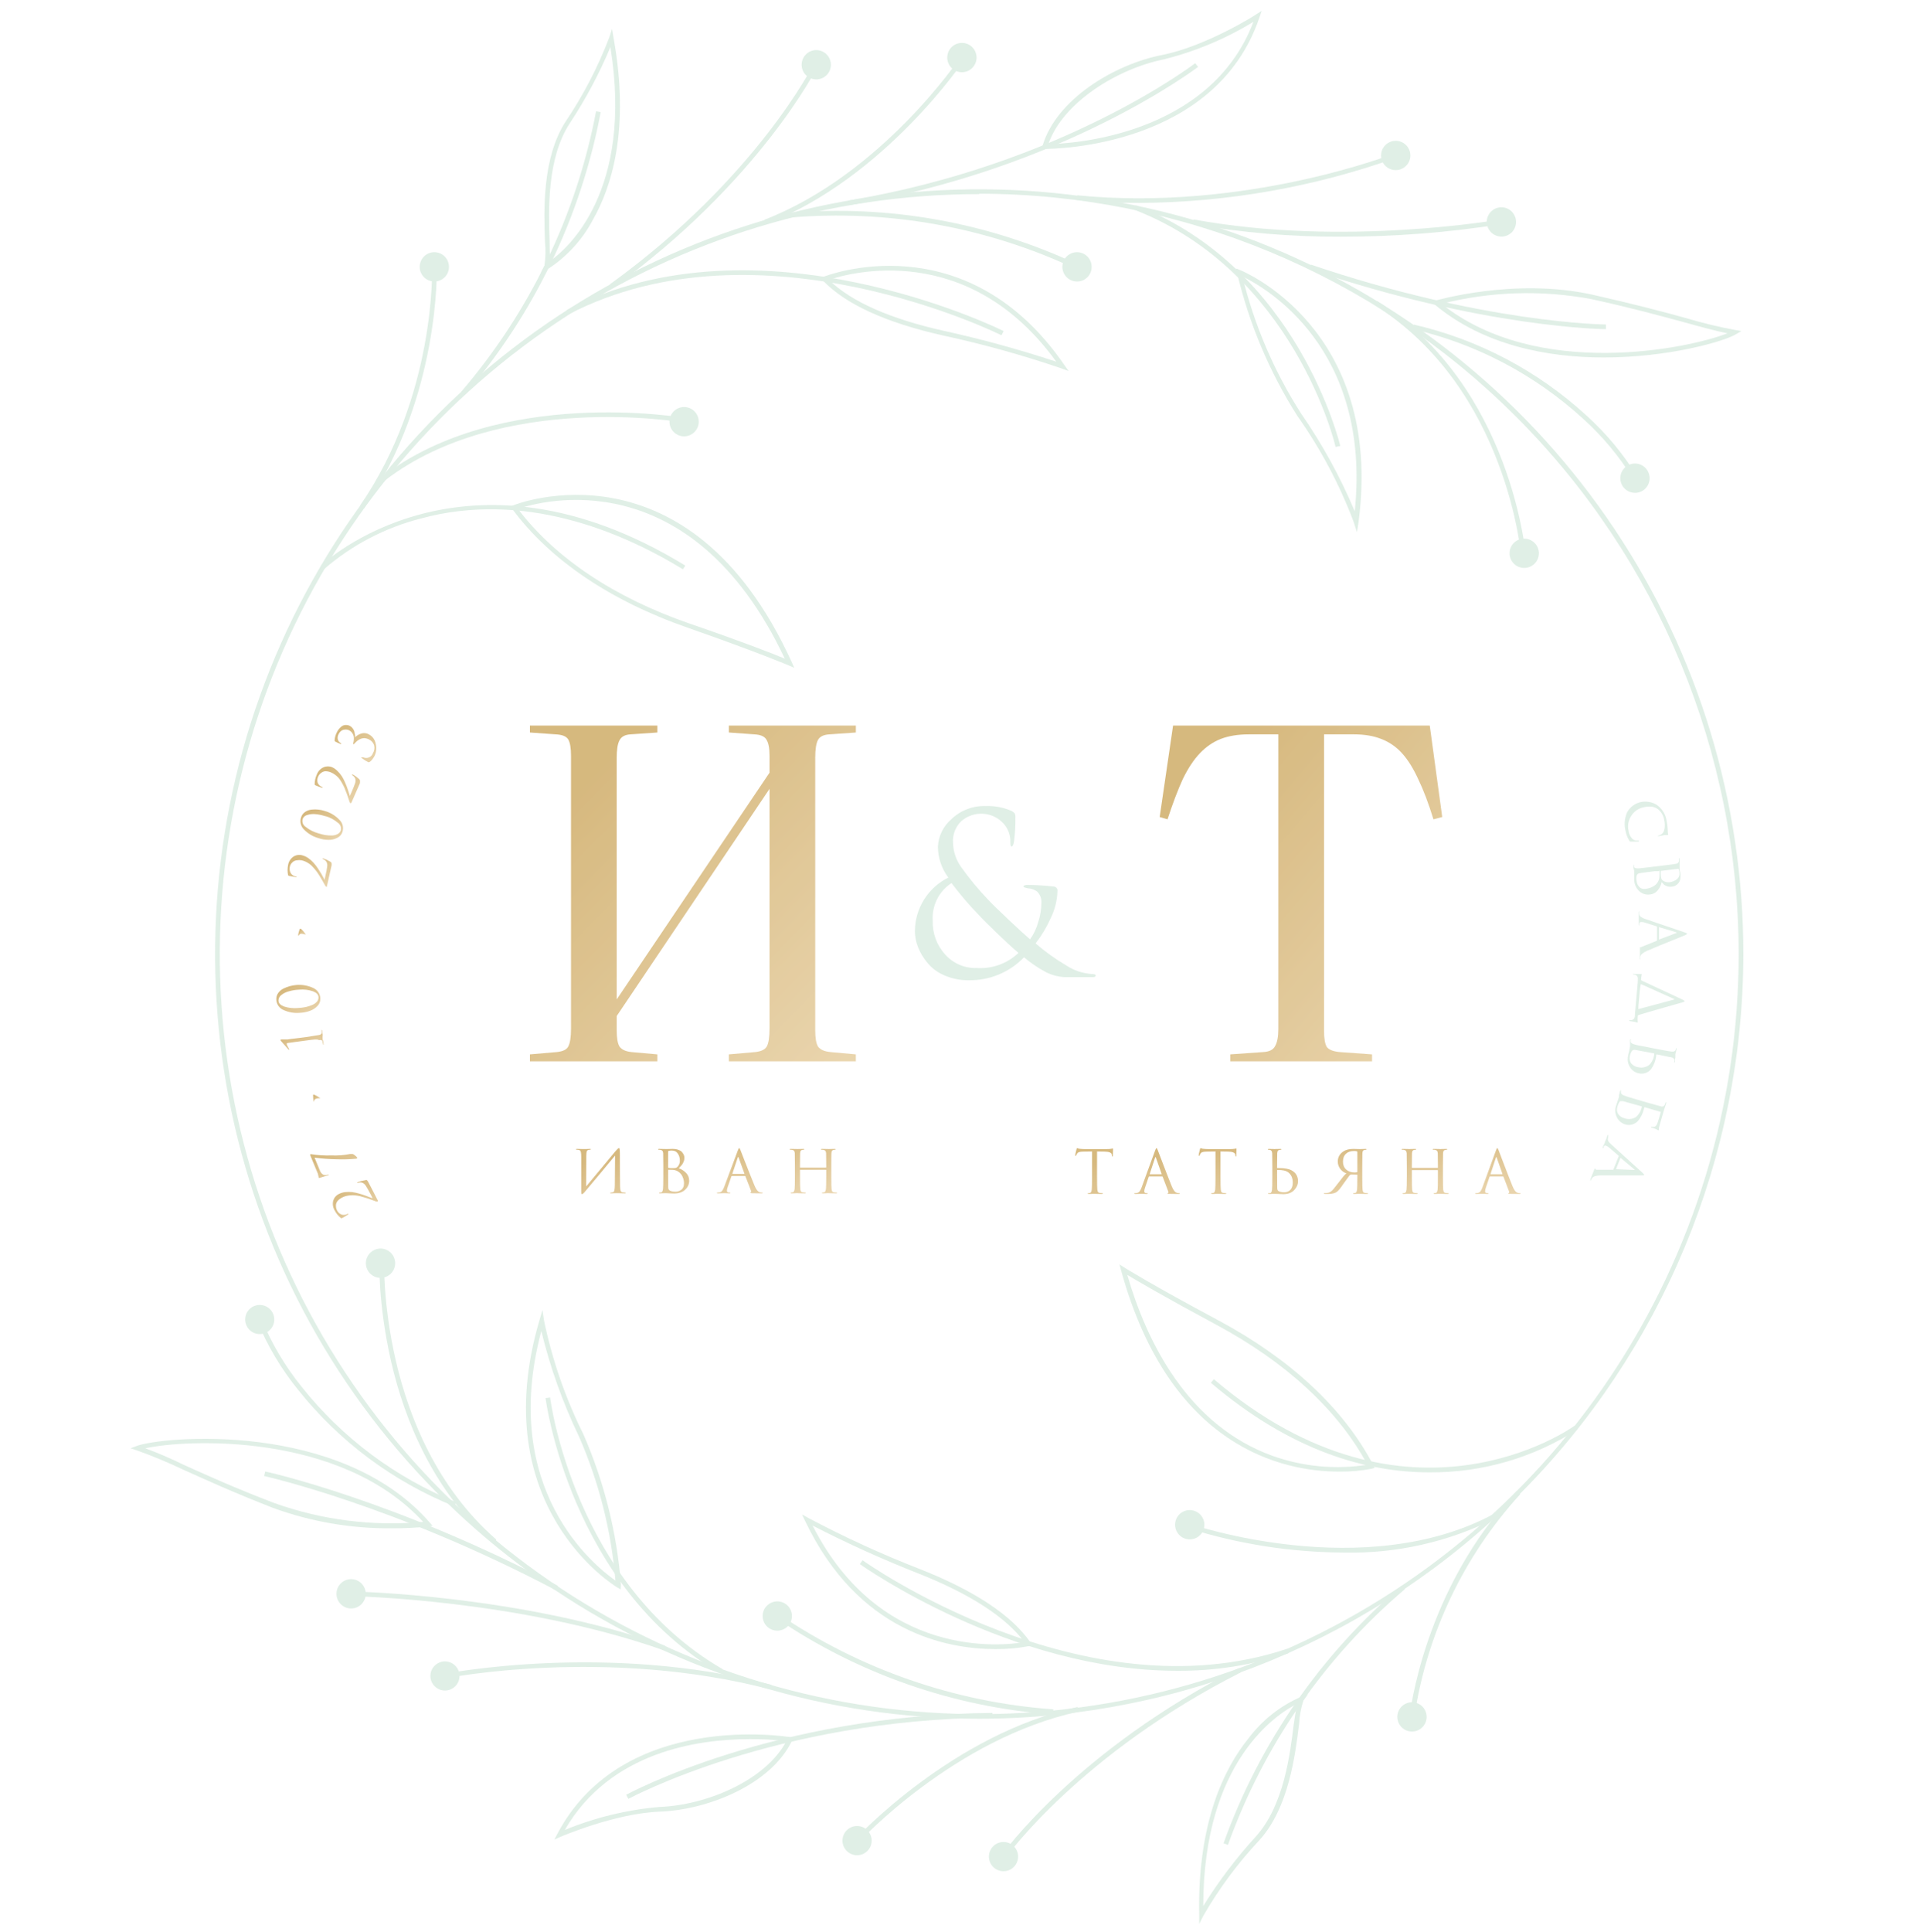 <?xml version="1.0" encoding="UTF-8"?> <svg xmlns="http://www.w3.org/2000/svg" width="172" height="173" viewBox="0 0 172 173" fill="none"> <g opacity="0.8"> <path d="M61.174 50.984C55.536 47.541 46.869 43.954 37.697 46.438C34.504 47.257 31.543 48.804 29.047 50.959L28.753 50.656C28.879 50.529 41.568 38.516 61.393 50.656L61.174 50.984Z" fill="#D8EBE0"></path> <path d="M41.61 35.384L41.307 35.097C47.467 27.924 51.636 19.258 53.399 9.966L53.812 10.05C52.039 19.421 47.831 28.158 41.61 35.384Z" fill="#D8EBE0"></path> <path d="M34.517 43.003L34.264 42.666C44.867 34.584 61.191 37.404 61.326 37.429L61.25 37.842C61.09 37.817 44.976 35.03 34.517 43.003Z" fill="#D8EBE0"></path> <path d="M54.889 25.794L54.645 25.457C67.755 15.986 72.854 5.807 72.904 5.706L73.275 5.892C73.224 6.001 68.074 16.264 54.889 25.794Z" fill="#D8EBE0"></path> <path d="M89.717 30.029C89.507 29.92 68.016 19.286 50.942 28.152L50.748 27.781C68.016 18.815 89.692 29.541 89.91 29.65L89.717 30.029Z" fill="#D8EBE0"></path> <path d="M76.043 18.385L75.976 17.965C95.178 14.765 106.95 5.748 107.068 5.664L107.329 5.993C107.211 6.06 95.355 15.136 76.043 18.385Z" fill="#D8EBE0"></path> <path d="M102.028 18.175C100.21 18.175 98.35 18.099 96.466 17.914L96.507 17.493C111.553 18.975 124.831 13.78 124.966 13.73L125.117 14.117C117.704 16.762 109.898 18.134 102.028 18.175Z" fill="#D8EBE0"></path> <path d="M119.639 40.023C119.639 39.871 115.878 24.27 101.565 18.764L101.733 18.385C116.265 23.976 120.027 39.787 120.069 39.947L119.639 40.023Z" fill="#D8EBE0"></path> <path d="M143.865 29.482C143.756 29.482 132.867 29.381 117.292 24.102L117.426 23.698C132.935 28.96 143.756 29.061 143.865 29.061V29.482Z" fill="#D8EBE0"></path> <path d="M146.331 42.936C145.094 40.914 143.572 39.083 141.812 37.497C137.499 33.553 132.241 30.79 126.548 29.474L126.649 29.069C132.417 30.398 137.743 33.2 142.107 37.202C143.895 38.816 145.443 40.679 146.701 42.734L146.331 42.936Z" fill="#D8EBE0"></path> <path d="M136.3 50.05C136.3 49.898 135.08 34.819 123.14 27.318L123.367 26.965C135.493 34.601 136.713 49.89 136.721 50.041L136.3 50.05Z" fill="#D8EBE0"></path> <path d="M71.146 59.807L70.641 59.589C70.641 59.589 68.116 58.502 61.612 56.221C54.687 53.813 49.251 50.134 45.885 45.579L45.733 45.36L45.977 45.259C46.129 45.192 61.679 39.012 70.918 59.285L71.146 59.807ZM46.398 45.579C49.714 49.957 55.023 53.51 61.755 55.842C66.661 57.526 69.328 58.578 70.304 58.991C61.873 41.117 48.418 44.88 46.398 45.579Z" fill="#D8EBE0"></path> <path d="M61.284 39.08C61.024 39.08 60.77 39.002 60.554 38.858C60.339 38.714 60.17 38.509 60.071 38.269C59.972 38.029 59.946 37.765 59.996 37.51C60.047 37.255 60.172 37.021 60.355 36.837C60.539 36.654 60.773 36.529 61.028 36.478C61.282 36.427 61.546 36.453 61.786 36.553C62.026 36.652 62.231 36.821 62.375 37.036C62.52 37.252 62.596 37.506 62.596 37.766C62.596 37.939 62.562 38.109 62.496 38.269C62.431 38.428 62.334 38.573 62.212 38.695C62.09 38.817 61.945 38.913 61.786 38.98C61.627 39.046 61.456 39.08 61.284 39.08Z" fill="#D8EBE0"></path> <path d="M73.123 7.112C72.864 7.112 72.61 7.035 72.394 6.891C72.178 6.747 72.01 6.542 71.91 6.302C71.811 6.062 71.785 5.798 71.836 5.543C71.886 5.288 72.011 5.054 72.195 4.87C72.379 4.687 72.612 4.562 72.867 4.511C73.122 4.46 73.386 4.486 73.626 4.586C73.865 4.685 74.07 4.853 74.215 5.069C74.359 5.285 74.436 5.539 74.436 5.799C74.436 6.147 74.298 6.481 74.052 6.728C73.805 6.974 73.471 7.112 73.123 7.112Z" fill="#D8EBE0"></path> <path d="M96.482 25.213C96.223 25.213 95.969 25.136 95.753 24.992C95.537 24.848 95.369 24.642 95.269 24.402C95.17 24.163 95.144 23.898 95.195 23.644C95.245 23.389 95.371 23.155 95.554 22.971C95.738 22.788 95.972 22.663 96.226 22.612C96.481 22.561 96.745 22.587 96.985 22.686C97.225 22.786 97.43 22.954 97.574 23.17C97.718 23.386 97.795 23.64 97.795 23.9C97.796 24.073 97.763 24.244 97.697 24.404C97.632 24.564 97.535 24.709 97.413 24.831C97.291 24.953 97.146 25.05 96.986 25.116C96.826 25.181 96.655 25.214 96.482 25.213Z" fill="#D8EBE0"></path> <path d="M96.381 24.085C88.387 20.326 79.543 18.74 70.742 19.488V19.067C79.625 18.311 88.551 19.914 96.617 23.715L96.381 24.085Z" fill="#D8EBE0"></path> <path d="M48.46 24.413L48.771 23.807C48.876 23.099 48.892 22.381 48.821 21.669C48.72 18.857 48.561 14.142 50.673 10.884C52.251 8.539 53.558 6.022 54.569 3.383L54.83 2.591L54.972 3.433C56.445 11.617 54.771 16.794 53.105 19.699C52.155 21.492 50.761 23.011 49.057 24.11L48.46 24.413ZM54.687 4.208C53.683 6.604 52.457 8.901 51.026 11.069C48.981 14.218 49.141 18.849 49.234 21.618C49.234 22.46 49.284 23.016 49.234 23.403C50.875 22.284 56.74 17.081 54.687 4.25V4.208Z" fill="#D8EBE0"></path> <path d="M95.725 33.228L95.102 33.001C91.62 31.81 88.072 30.823 84.475 30.046C79.367 28.901 75.749 27.251 73.712 25.121L73.502 24.902L73.788 24.784C73.914 24.733 86.469 19.783 95.346 32.689L95.725 33.228ZM74.251 25.062C76.262 27.015 79.729 28.556 84.567 29.633C87.964 30.381 91.32 31.303 94.623 32.395C86.746 21.509 76.161 24.422 74.251 25.062Z" fill="#D8EBE0"></path> <path d="M93.655 13.334H93.318L93.394 13.065C94.606 8.906 99.823 5.765 104.106 4.923C108.036 4.149 112.521 1.32 112.521 1.295L113.026 0.975L112.832 1.539C108.919 13.182 94.438 13.334 93.655 13.334ZM112.277 1.96C109.776 3.485 107.058 4.621 104.215 5.327C100.101 6.169 95.195 9.175 93.916 12.905C95.969 12.888 108.389 12.155 112.277 1.985V1.96Z" fill="#D8EBE0"></path> <path d="M121.558 47.667L121.272 46.758C119.999 43.388 118.302 40.194 116.223 37.253C113.72 33.313 111.894 28.982 110.821 24.439L110.745 24.052L111.107 24.195C111.233 24.245 123.956 29.398 121.709 46.724L121.558 47.667ZM111.3 24.759C112.362 29.105 114.133 33.247 116.543 37.017C118.45 39.769 120.066 42.712 121.364 45.798C122.871 31.149 113.337 25.735 111.3 24.759Z" fill="#D8EBE0"></path> <path d="M125.042 15.237C124.782 15.238 124.527 15.163 124.31 15.02C124.093 14.876 123.924 14.672 123.823 14.432C123.722 14.192 123.695 13.928 123.745 13.672C123.794 13.417 123.919 13.182 124.102 12.998C124.285 12.813 124.519 12.687 124.774 12.636C125.029 12.585 125.293 12.61 125.534 12.709C125.774 12.808 125.98 12.977 126.124 13.193C126.269 13.409 126.346 13.663 126.346 13.923C126.346 14.27 126.209 14.603 125.964 14.849C125.72 15.095 125.388 15.235 125.042 15.237Z" fill="#D8EBE0"></path> <path d="M136.544 50.866C137.269 50.866 137.857 50.278 137.857 49.553C137.857 48.828 137.269 48.24 136.544 48.24C135.82 48.24 135.232 48.828 135.232 49.553C135.232 50.278 135.82 50.866 136.544 50.866Z" fill="#D8EBE0"></path> <path d="M146.474 44.14C146.214 44.141 145.959 44.065 145.741 43.922C145.524 43.778 145.355 43.573 145.254 43.333C145.154 43.092 145.127 42.828 145.178 42.572C145.228 42.316 145.353 42.082 145.537 41.898C145.721 41.713 145.956 41.588 146.211 41.538C146.467 41.487 146.732 41.514 146.972 41.614C147.212 41.715 147.417 41.885 147.56 42.102C147.704 42.319 147.78 42.574 147.778 42.835C147.778 43.006 147.744 43.176 147.679 43.334C147.613 43.492 147.517 43.636 147.396 43.757C147.275 43.879 147.131 43.975 146.973 44.04C146.815 44.106 146.645 44.14 146.474 44.14Z" fill="#D8EBE0"></path> <path d="M143.672 32.016C138.623 32.016 132.901 30.93 128.525 27.276L128.231 27.023L128.601 26.914C128.677 26.914 135.653 24.851 142.62 26.384C146.356 27.226 148.965 27.916 151.035 28.488C152.476 28.92 153.94 29.274 155.419 29.549L156.008 29.65L155.494 29.945C154.426 30.585 149.478 32.016 143.672 32.016ZM129.131 27.209C137.714 34.053 151.295 31.216 154.745 29.852C153.677 29.633 152.499 29.313 150.976 28.892C148.88 28.32 146.272 27.604 142.561 26.788C138.107 25.955 133.525 26.099 129.131 27.209Z" fill="#D8EBE0"></path> <path d="M68.63 20.069L68.478 19.682C79.047 15.582 86.031 5.142 86.099 5.033L86.452 5.268C86.376 5.369 79.316 15.927 68.63 20.069Z" fill="#D8EBE0"></path> <path d="M32.615 45.52L32.261 45.276C39.06 35.384 38.707 24.018 38.707 23.908H39.128C39.128 24.009 39.464 35.51 32.615 45.52Z" fill="#D8EBE0"></path> <path d="M120.102 21.198C115.665 21.218 111.236 20.84 106.866 20.069L106.942 19.657C120.405 22.132 134.323 19.657 134.466 19.657L134.542 20.069C129.766 20.827 124.938 21.204 120.102 21.198Z" fill="#D8EBE0"></path> <path d="M134.5 21.189C134.24 21.189 133.986 21.112 133.771 20.968C133.555 20.823 133.386 20.618 133.287 20.378C133.188 20.138 133.162 19.874 133.212 19.619C133.263 19.365 133.388 19.131 133.572 18.947C133.755 18.763 133.989 18.638 134.244 18.587C134.498 18.537 134.762 18.563 135.002 18.662C135.242 18.762 135.447 18.93 135.591 19.146C135.736 19.362 135.813 19.616 135.813 19.876C135.814 20.048 135.78 20.22 135.715 20.38C135.649 20.539 135.553 20.685 135.431 20.807C135.308 20.929 135.163 21.026 135.003 21.091C134.844 21.157 134.673 21.19 134.5 21.189Z" fill="#D8EBE0"></path> <path d="M86.275 6.464C86.095 6.478 85.913 6.455 85.742 6.396C85.57 6.337 85.413 6.243 85.28 6.12C85.147 5.997 85.041 5.848 84.968 5.682C84.895 5.515 84.858 5.336 84.858 5.155C84.858 4.973 84.895 4.794 84.968 4.628C85.041 4.462 85.147 4.313 85.28 4.19C85.413 4.067 85.57 3.973 85.742 3.913C85.913 3.854 86.095 3.831 86.275 3.846C86.604 3.872 86.911 4.021 87.135 4.264C87.359 4.507 87.483 4.825 87.483 5.155C87.483 5.485 87.359 5.803 87.135 6.046C86.911 6.288 86.604 6.438 86.275 6.464Z" fill="#D8EBE0"></path> <path d="M38.917 25.213C38.658 25.215 38.403 25.139 38.186 24.996C37.969 24.853 37.799 24.648 37.699 24.408C37.598 24.169 37.571 23.904 37.621 23.649C37.67 23.393 37.795 23.159 37.978 22.974C38.161 22.79 38.395 22.664 38.65 22.612C38.905 22.561 39.169 22.587 39.41 22.686C39.65 22.785 39.855 22.953 40 23.169C40.145 23.386 40.222 23.64 40.222 23.9C40.222 24.247 40.085 24.58 39.84 24.826C39.596 25.072 39.264 25.211 38.917 25.213Z" fill="#D8EBE0"></path> <path d="M128.063 131.867C122.551 131.867 115.735 130.031 108.473 123.843L108.743 123.523C126.169 138.375 140.912 127.8 141.055 127.691L141.307 128.028C137.358 130.566 132.756 131.9 128.063 131.867Z" fill="#D8EBE0"></path> <path d="M110.005 165.231L109.609 165.088C112.823 156.122 118.337 148.158 125.597 141.995L125.849 142.332C118.656 148.446 113.192 156.342 110.005 165.231Z" fill="#D8EBE0"></path> <path d="M120.329 139.048C115.631 139.021 110.962 138.291 106.479 136.884L106.613 136.489C106.773 136.539 122.248 141.818 133.827 135.588L134.02 135.958C129.781 138.101 125.078 139.162 120.329 139.048Z" fill="#D8EBE0"></path> <path d="M90.07 166.402L89.725 166.158C89.793 166.065 96.457 156.728 111.006 149.387L111.2 149.757C96.769 157.057 90.138 166.309 90.07 166.402Z" fill="#D8EBE0"></path> <path d="M105.444 149.639C90.483 149.639 77.188 140.193 77.028 140.084L77.272 139.738C77.465 139.882 97.029 153.756 115.272 147.678L115.407 148.073C112.193 149.132 108.828 149.661 105.444 149.639Z" fill="#D8EBE0"></path> <path d="M56.294 161.106L56.092 160.744C56.226 160.668 69.353 153.563 88.909 153.411V153.832C69.488 153.984 56.445 161.039 56.294 161.106Z" fill="#D8EBE0"></path> <path d="M69 151.306C54.367 147.476 40.045 150.279 39.902 150.313L39.826 149.9C39.969 149.9 54.375 147.046 69.101 150.894L69 151.306Z" fill="#D8EBE0"></path> <path d="M64.532 149.867C51.068 142.062 48.889 125.376 48.872 125.216L49.284 125.165C49.284 125.325 51.455 141.81 64.742 149.496L64.532 149.867Z" fill="#D8EBE0"></path> <path d="M49.747 142.399C35.257 134.771 23.754 132.22 23.662 132.195L23.754 131.791C23.864 131.791 35.425 134.367 49.974 142.029L49.747 142.399Z" fill="#D8EBE0"></path> <path d="M40.693 134.906C35.207 132.691 30.386 129.095 26.699 124.466C25.182 122.596 23.946 120.514 23.03 118.287L23.426 118.143C24.331 120.332 25.547 122.38 27.036 124.222C30.676 128.794 35.436 132.346 40.853 134.535L40.693 134.906Z" fill="#D8EBE0"></path> <path d="M44.185 138.265C33.414 128.819 33.978 112.797 33.986 112.629H34.407C34.407 112.78 33.843 128.625 44.463 137.886L44.185 138.265Z" fill="#D8EBE0"></path> <path d="M119.976 131.799C114.986 131.799 104.83 129.72 100.429 113.774L100.286 113.244L100.749 113.538C100.749 113.538 103.063 115.003 109.163 118.261C115.626 121.722 120.422 126.209 123.031 131.235L123.148 131.471L122.888 131.538C121.929 131.725 120.953 131.813 119.976 131.799ZM100.984 114.178C102.726 120.181 106.395 127.649 114.01 130.393C116.73 131.36 119.649 131.632 122.501 131.185C119.9 126.335 115.222 121.999 108.936 118.632C104.358 116.173 101.918 114.742 100.984 114.178Z" fill="#D8EBE0"></path> <path d="M106.782 135.259C107.039 135.3 107.278 135.415 107.469 135.591C107.66 135.768 107.795 135.997 107.856 136.25C107.917 136.503 107.901 136.768 107.811 137.012C107.721 137.256 107.56 137.468 107.35 137.621C107.139 137.773 106.888 137.86 106.628 137.87C106.368 137.879 106.112 137.812 105.89 137.675C105.669 137.538 105.493 137.339 105.385 137.102C105.277 136.866 105.242 136.602 105.284 136.346C105.34 136.003 105.529 135.697 105.809 135.494C106.09 135.29 106.439 135.206 106.782 135.259Z" fill="#D8EBE0"></path> <path d="M90.104 164.988C90.274 165.015 90.436 165.075 90.583 165.165C90.729 165.255 90.856 165.373 90.957 165.512C91.058 165.651 91.13 165.809 91.17 165.976C91.21 166.143 91.217 166.316 91.189 166.486C91.162 166.656 91.102 166.819 91.012 166.965C90.922 167.111 90.805 167.239 90.665 167.34C90.526 167.44 90.369 167.513 90.202 167.553C90.035 167.593 89.861 167.599 89.692 167.572C89.349 167.518 89.042 167.329 88.839 167.048C88.635 166.767 88.552 166.416 88.606 166.074C88.661 165.731 88.849 165.424 89.13 165.22C89.411 165.017 89.761 164.933 90.104 164.988Z" fill="#D8EBE0"></path> <path d="M69.833 143.434C70.09 143.474 70.329 143.589 70.52 143.765C70.711 143.941 70.846 144.17 70.908 144.422C70.969 144.675 70.954 144.94 70.865 145.184C70.776 145.428 70.616 145.64 70.406 145.793C70.197 145.946 69.946 146.034 69.686 146.045C69.427 146.055 69.17 145.989 68.948 145.854C68.727 145.718 68.55 145.52 68.441 145.284C68.332 145.049 68.295 144.786 68.335 144.529C68.391 144.186 68.58 143.879 68.86 143.675C69.14 143.47 69.49 143.384 69.833 143.434Z" fill="#D8EBE0"></path> <path d="M94.328 153.546C85.437 152.902 76.873 149.919 69.505 144.899L69.757 144.563C77.068 149.519 85.554 152.46 94.362 153.091L94.328 153.546Z" fill="#D8EBE0"></path> <path d="M107.43 172.312V171.47C107.262 163.16 109.727 158.311 111.831 155.71C113.046 154.083 114.66 152.798 116.518 151.98L117.157 151.753L116.762 152.3C116.542 152.982 116.412 153.689 116.375 154.405C116.03 157.2 115.449 161.881 112.857 164.768C110.918 166.831 109.224 169.111 107.808 171.563L107.43 172.312ZM116.206 152.586C114.422 153.487 107.792 157.705 107.792 170.704C109.164 168.492 110.739 166.412 112.495 164.491C115.02 161.704 115.567 157.107 115.903 154.388C116.038 153.537 116.114 152.965 116.206 152.586Z" fill="#D8EBE0"></path> <path d="M89.17 147.695C84.845 147.695 76.885 146.204 72.13 136.228L71.844 135.638L72.425 135.958C75.676 137.682 79.025 139.214 82.455 140.547C87.327 142.475 90.642 144.681 92.309 147.097L92.485 147.349L92.191 147.425C91.195 147.616 90.183 147.707 89.17 147.695ZM72.795 136.632C78.879 148.621 89.784 147.408 91.778 147.072C90.096 144.824 86.906 142.761 82.304 140.934C79.064 139.661 75.89 138.225 72.795 136.632Z" fill="#D8EBE0"></path> <path d="M49.663 164.752L49.941 164.221C55.831 153.116 70.649 155.558 70.801 155.583L71.07 155.634L70.952 155.886C69.101 159.801 63.463 162.091 59.104 162.251C55.09 162.403 50.26 164.491 50.21 164.507L49.663 164.752ZM67.157 155.76C62.546 155.76 54.645 156.871 50.597 163.893C53.306 162.778 56.169 162.082 59.087 161.83C63.295 161.679 68.596 159.448 70.447 155.937C69.355 155.808 68.256 155.749 67.157 155.76Z" fill="#D8EBE0"></path> <path d="M55.604 142.348L55.267 142.155C55.149 142.079 43.394 134.998 48.325 118.244L48.594 117.327L48.737 118.27C49.47 121.803 50.655 125.227 52.263 128.457C54.128 132.728 55.266 137.281 55.629 141.927L55.604 142.348ZM48.493 119.204C44.707 133.424 53.273 140.252 55.133 141.557C54.762 137.113 53.662 132.761 51.876 128.676C50.418 125.647 49.284 122.472 48.493 119.204Z" fill="#D8EBE0"></path> <path d="M40.07 148.814C40.325 148.856 40.561 148.971 40.75 149.147C40.938 149.323 41.071 149.55 41.13 149.801C41.19 150.052 41.173 150.315 41.084 150.556C40.994 150.798 40.835 151.008 40.626 151.159C40.418 151.31 40.169 151.396 39.912 151.406C39.654 151.416 39.4 151.35 39.18 151.215C38.96 151.081 38.785 150.884 38.677 150.65C38.569 150.416 38.533 150.155 38.572 149.9C38.599 149.73 38.659 149.567 38.749 149.421C38.839 149.274 38.956 149.147 39.096 149.046C39.235 148.945 39.393 148.872 39.56 148.833C39.727 148.793 39.901 148.787 40.07 148.814Z" fill="#D8EBE0"></path> <path d="M34.289 111.837C34.546 111.877 34.785 111.992 34.976 112.168C35.168 112.344 35.303 112.573 35.364 112.825C35.425 113.078 35.41 113.343 35.321 113.587C35.232 113.831 35.072 114.043 34.863 114.196C34.653 114.349 34.402 114.437 34.143 114.448C33.883 114.458 33.627 114.392 33.405 114.257C33.183 114.121 33.007 113.923 32.897 113.687C32.788 113.452 32.751 113.189 32.792 112.932C32.847 112.589 33.036 112.282 33.316 112.078C33.596 111.873 33.946 111.786 34.289 111.837Z" fill="#D8EBE0"></path> <path d="M23.477 116.889C23.731 116.93 23.967 117.046 24.156 117.222C24.345 117.397 24.477 117.625 24.536 117.876C24.596 118.127 24.58 118.389 24.49 118.631C24.401 118.873 24.241 119.083 24.033 119.234C23.824 119.385 23.575 119.471 23.318 119.481C23.061 119.491 22.806 119.425 22.586 119.29C22.366 119.155 22.192 118.959 22.084 118.725C21.975 118.491 21.939 118.23 21.979 117.975C22.006 117.805 22.065 117.642 22.155 117.496C22.245 117.349 22.363 117.221 22.502 117.121C22.641 117.02 22.799 116.947 22.966 116.907C23.134 116.868 23.307 116.862 23.477 116.889Z" fill="#D8EBE0"></path> <path d="M35.131 136.876C31.484 136.915 27.861 136.293 24.436 135.041C20.877 133.652 18.402 132.515 16.425 131.631C15.067 130.982 13.677 130.403 12.26 129.897L11.696 129.711L12.251 129.501C14.498 128.659 30.486 127.169 38.497 136.362L38.749 136.657L38.362 136.716C37.289 136.828 36.21 136.882 35.131 136.876ZM13.017 129.711C14.044 130.09 15.155 130.553 16.593 131.252C18.579 132.144 21.036 133.264 24.587 134.62C28.853 136.14 33.398 136.715 37.908 136.304C30.494 128.23 16.644 128.903 13.017 129.711Z" fill="#D8EBE0"></path> <path d="M76.935 164.996L76.624 164.709C76.708 164.617 85.333 155.297 96.541 152.881L96.634 153.293C85.552 155.684 77.019 164.878 76.935 164.996Z" fill="#D8EBE0"></path> <path d="M126.699 153.781L126.279 153.739C126.279 153.63 127.524 142.298 135.888 133.533L136.191 133.82C131.114 139.382 127.81 146.331 126.699 153.781Z" fill="#D8EBE0"></path> <path d="M59.458 147.804C46.516 143.241 31.597 142.954 31.454 142.954V142.533C31.605 142.533 46.6 142.82 59.601 147.408L59.458 147.804Z" fill="#D8EBE0"></path> <path d="M31.454 144.057C32.179 144.057 32.766 143.469 32.766 142.744C32.766 142.019 32.179 141.431 31.454 141.431C30.729 141.431 30.141 142.019 30.141 142.744C30.141 143.469 30.729 144.057 31.454 144.057Z" fill="#D8EBE0"></path> <path d="M76.986 163.556C77.155 163.583 77.318 163.643 77.464 163.733C77.611 163.823 77.738 163.941 77.838 164.08C77.939 164.219 78.012 164.377 78.052 164.544C78.092 164.711 78.098 164.885 78.071 165.055C78.044 165.224 77.984 165.387 77.894 165.533C77.804 165.68 77.686 165.807 77.547 165.908C77.408 166.009 77.25 166.081 77.083 166.121C76.916 166.161 76.743 166.168 76.573 166.141C76.231 166.086 75.924 165.897 75.72 165.616C75.517 165.335 75.433 164.985 75.488 164.642C75.543 164.299 75.731 163.992 76.012 163.789C76.293 163.585 76.643 163.501 76.986 163.556Z" fill="#D8EBE0"></path> <path d="M126.691 152.468C126.948 152.508 127.187 152.623 127.378 152.799C127.569 152.975 127.704 153.203 127.766 153.456C127.827 153.708 127.812 153.973 127.723 154.217C127.634 154.461 127.474 154.673 127.264 154.827C127.055 154.98 126.804 155.067 126.545 155.078C126.285 155.089 126.028 155.023 125.806 154.887C125.585 154.752 125.408 154.554 125.299 154.318C125.19 154.082 125.153 153.819 125.193 153.563C125.249 153.22 125.438 152.913 125.718 152.708C125.998 152.503 126.348 152.417 126.691 152.468Z" fill="#D8EBE0"></path> <path d="M87.731 153.933C74.192 153.935 60.956 149.919 49.697 142.394C38.439 134.869 29.664 124.173 24.482 111.657C19.299 99.142 17.943 85.371 20.584 72.084C23.225 58.798 29.745 46.593 39.319 37.014C48.893 27.435 61.091 20.912 74.37 18.27C87.65 15.627 101.414 16.985 113.922 22.169C126.431 27.354 137.122 36.134 144.643 47.398C152.164 58.663 156.178 71.906 156.176 85.452C156.154 103.608 148.935 121.013 136.104 133.851C123.273 146.689 105.877 153.911 87.731 153.933ZM87.731 17.384C74.275 17.382 61.121 21.373 49.932 28.851C38.743 36.33 30.021 46.96 24.871 59.398C19.721 71.835 18.372 85.522 20.996 98.726C23.62 111.931 30.099 124.06 39.613 133.581C49.127 143.101 61.25 149.585 74.447 152.212C87.644 154.839 101.324 153.492 113.756 148.34C126.187 143.188 136.813 134.464 144.289 123.27C151.765 112.076 155.755 98.915 155.755 85.452C155.744 67.401 148.575 50.092 135.822 37.324C123.068 24.556 105.773 17.372 87.731 17.35V17.384Z" fill="#D8EBE0"></path> <path d="M86.805 87.793C86.047 87.807 85.296 87.658 84.601 87.355C84.008 87.11 83.485 86.722 83.078 86.227C82.724 85.806 82.44 85.331 82.236 84.821C82.058 84.367 81.963 83.885 81.959 83.398C81.963 82.398 82.246 81.42 82.775 80.573C83.304 79.725 84.059 79.041 84.954 78.599C84.36 77.806 84.033 76.845 84.02 75.854C84.04 75.38 84.157 74.915 84.364 74.488C84.571 74.06 84.864 73.68 85.223 73.371C85.63 72.978 86.112 72.671 86.639 72.469C87.167 72.266 87.73 72.172 88.295 72.192C89.058 72.161 89.819 72.296 90.525 72.588C90.666 72.643 90.792 72.729 90.895 72.84C90.946 72.948 90.969 73.067 90.962 73.185C90.972 73.906 90.933 74.626 90.844 75.341C90.794 75.652 90.718 75.812 90.626 75.812C90.533 75.812 90.508 75.686 90.508 75.433C90.521 75.126 90.474 74.819 90.368 74.53C90.263 74.241 90.102 73.976 89.894 73.749C89.418 73.232 88.759 72.92 88.057 72.879C87.355 72.838 86.665 73.072 86.132 73.531C85.87 73.778 85.665 74.081 85.534 74.418C85.403 74.754 85.349 75.115 85.375 75.475C85.392 76.242 85.635 76.986 86.073 77.614C86.812 78.658 87.628 79.646 88.513 80.569C88.833 80.914 89.456 81.52 90.373 82.388C91.29 83.255 91.93 83.836 92.275 84.13C92.602 83.671 92.847 83.158 92.999 82.615C93.188 82.039 93.287 81.437 93.293 80.83C93.299 80.65 93.269 80.471 93.204 80.303C93.139 80.135 93.04 79.982 92.914 79.853C92.671 79.671 92.377 79.569 92.073 79.559C91.804 79.5 91.677 79.449 91.677 79.399C91.677 79.348 91.778 79.256 91.989 79.256C92.787 79.261 93.585 79.309 94.379 79.399C94.429 79.398 94.478 79.409 94.524 79.429C94.57 79.449 94.611 79.479 94.645 79.517C94.678 79.554 94.703 79.598 94.718 79.646C94.733 79.694 94.738 79.745 94.732 79.794C94.707 80.64 94.5 81.469 94.126 82.228C93.768 83.035 93.313 83.795 92.771 84.492C93.624 85.231 94.542 85.891 95.514 86.462C96.208 86.919 97.008 87.186 97.837 87.237C98.047 87.237 98.157 87.279 98.157 87.372C98.157 87.464 98.064 87.515 97.879 87.515H95.338C94.785 87.479 94.245 87.336 93.748 87.094C93.03 86.717 92.355 86.262 91.736 85.738C91.098 86.399 90.331 86.922 89.483 87.276C88.635 87.629 87.724 87.805 86.805 87.793ZM87.521 86.698C88.2 86.74 88.882 86.642 89.522 86.409C90.162 86.175 90.747 85.812 91.24 85.343C90.735 84.922 90.096 84.332 89.313 83.575C88.53 82.817 87.975 82.27 87.63 81.891C86.775 81.008 85.976 80.072 85.24 79.087C84.686 79.448 84.237 79.95 83.942 80.542C83.646 81.134 83.513 81.794 83.557 82.455C83.519 83.576 83.92 84.667 84.676 85.494C85.034 85.891 85.474 86.204 85.965 86.412C86.456 86.62 86.987 86.718 87.521 86.698Z" fill="#D8EBE0"></path> <path d="M52.522 103.524L52.512 106.257C52.763 105.959 53.225 105.404 53.898 104.593C54.574 103.779 54.975 103.296 55.101 103.145C55.281 102.931 55.398 102.824 55.452 102.824C55.473 102.824 55.487 102.835 55.495 102.856C55.505 102.873 55.514 102.919 55.522 102.992C55.529 103.066 55.532 103.177 55.532 103.324C55.532 104.605 55.538 105.574 55.549 106.231C55.552 106.427 55.568 106.566 55.597 106.647C55.63 106.724 55.687 106.769 55.77 106.783C55.809 106.791 55.879 106.798 55.98 106.805C56.034 106.808 56.061 106.82 56.061 106.841C56.061 106.866 56.034 106.878 55.98 106.878C55.905 106.878 55.764 106.875 55.559 106.868C55.354 106.864 55.243 106.862 55.225 106.862C55.193 106.862 55.121 106.864 55.009 106.868C54.901 106.875 54.811 106.878 54.739 106.878C54.685 106.878 54.658 106.868 54.658 106.847C54.658 106.822 54.685 106.808 54.739 106.805C54.819 106.798 54.871 106.791 54.896 106.783C54.968 106.769 55.014 106.713 55.036 106.615C55.061 106.517 55.076 106.357 55.079 106.136C55.087 105.816 55.09 105.357 55.09 104.756C55.094 104.153 55.097 103.731 55.101 103.493C54.828 103.826 54.322 104.435 53.585 105.32C52.851 106.204 52.436 106.699 52.339 106.805C52.245 106.903 52.179 106.952 52.139 106.952C52.111 106.952 52.091 106.934 52.08 106.899C52.073 106.868 52.069 106.801 52.069 106.699V103.635C52.069 103.445 52.06 103.307 52.042 103.219C52.024 103.128 52.001 103.07 51.972 103.045C51.943 103.017 51.897 102.998 51.832 102.987C51.807 102.984 51.774 102.98 51.735 102.977C51.695 102.973 51.67 102.971 51.659 102.971C51.62 102.968 51.6 102.956 51.6 102.935C51.6 102.91 51.636 102.898 51.708 102.898C51.769 102.898 51.877 102.901 52.032 102.908C52.19 102.912 52.28 102.913 52.301 102.913C52.362 102.913 52.456 102.912 52.582 102.908C52.708 102.901 52.794 102.898 52.841 102.898C52.902 102.898 52.932 102.908 52.932 102.929C52.932 102.954 52.909 102.968 52.862 102.971C52.79 102.978 52.744 102.984 52.722 102.987C52.643 103.005 52.591 103.045 52.566 103.108C52.54 103.168 52.526 103.307 52.522 103.524Z" fill="url(#paint0_linear_4229_3254)"></path> <path d="M59.42 105.351V104.425C59.42 103.779 59.416 103.4 59.409 103.287C59.402 103.193 59.382 103.124 59.35 103.082C59.321 103.036 59.264 103.005 59.177 102.987C59.134 102.977 59.082 102.971 59.021 102.971C58.974 102.971 58.951 102.961 58.951 102.94C58.951 102.912 58.98 102.898 59.037 102.898C59.109 102.898 59.194 102.899 59.291 102.903C59.388 102.903 59.471 102.905 59.539 102.908C59.607 102.912 59.643 102.913 59.647 102.913C59.679 102.913 59.762 102.912 59.895 102.908C60.028 102.901 60.141 102.898 60.235 102.898C60.443 102.898 60.623 102.926 60.774 102.982C60.925 103.038 61.037 103.11 61.108 103.198C61.18 103.286 61.233 103.37 61.265 103.451C61.297 103.531 61.313 103.61 61.313 103.687C61.313 103.821 61.285 103.951 61.227 104.077C61.173 104.2 61.117 104.295 61.06 104.361C61.002 104.428 60.918 104.519 60.806 104.635C61.044 104.709 61.258 104.842 61.448 105.035C61.642 105.228 61.74 105.465 61.74 105.746C61.74 106.055 61.619 106.324 61.378 106.552C61.137 106.78 60.799 106.894 60.364 106.894C60.346 106.894 60.316 106.892 60.272 106.889C60.233 106.889 60.184 106.887 60.127 106.884C60.069 106.88 60.019 106.878 59.976 106.878C59.821 106.868 59.711 106.862 59.647 106.862C59.589 106.862 59.503 106.864 59.388 106.868C59.273 106.875 59.183 106.878 59.118 106.878C59.06 106.878 59.032 106.866 59.032 106.841C59.032 106.817 59.059 106.805 59.113 106.805C59.152 106.805 59.195 106.799 59.242 106.789C59.318 106.775 59.368 106.676 59.393 106.494C59.411 106.346 59.42 105.966 59.42 105.351ZM59.852 103.129V104.54C59.852 104.569 59.864 104.588 59.889 104.598C59.976 104.612 60.085 104.619 60.218 104.619C60.377 104.619 60.485 104.612 60.542 104.598C60.6 104.581 60.655 104.542 60.709 104.483C60.839 104.339 60.904 104.161 60.904 103.951C60.904 103.705 60.842 103.493 60.72 103.314C60.602 103.135 60.42 103.045 60.175 103.045C60.075 103.045 59.988 103.054 59.916 103.071C59.873 103.082 59.852 103.101 59.852 103.129ZM59.852 104.798V105.099C59.852 105.804 59.853 106.183 59.857 106.236C59.864 106.341 59.87 106.413 59.873 106.452C59.88 106.487 59.897 106.522 59.922 106.557C59.947 106.592 59.986 106.622 60.04 106.647C60.152 106.699 60.31 106.726 60.515 106.726C60.598 106.726 60.679 106.715 60.758 106.694C60.841 106.669 60.922 106.631 61.001 106.578C61.083 106.525 61.15 106.448 61.2 106.346C61.251 106.241 61.276 106.118 61.276 105.978C61.276 105.788 61.234 105.597 61.152 105.404C61.073 105.211 60.94 105.051 60.752 104.925C60.63 104.844 60.481 104.793 60.305 104.772C60.258 104.765 60.118 104.762 59.884 104.762C59.862 104.762 59.852 104.774 59.852 104.798Z" fill="url(#paint1_linear_4229_3254)"></path> <path d="M66.731 105.325H65.571C65.546 105.325 65.528 105.339 65.517 105.367L65.194 106.299C65.143 106.436 65.118 106.554 65.118 106.652C65.118 106.701 65.138 106.74 65.178 106.768C65.217 106.792 65.262 106.805 65.312 106.805H65.361C65.408 106.805 65.431 106.815 65.431 106.836C65.431 106.864 65.399 106.878 65.334 106.878C65.284 106.878 65.206 106.875 65.102 106.868C65.001 106.864 64.944 106.862 64.93 106.862C64.926 106.862 64.849 106.864 64.698 106.868C64.546 106.875 64.421 106.878 64.32 106.878C64.252 106.878 64.217 106.864 64.217 106.836C64.217 106.815 64.243 106.805 64.293 106.805C64.322 106.805 64.365 106.801 64.422 106.794C64.537 106.78 64.627 106.733 64.692 106.652C64.757 106.568 64.818 106.45 64.876 106.299L66.1 103.029C66.15 102.892 66.19 102.824 66.219 102.824C66.248 102.824 66.287 102.887 66.337 103.014C66.352 103.049 66.442 103.28 66.607 103.709C66.776 104.137 66.958 104.598 67.152 105.093C67.35 105.588 67.497 105.953 67.594 106.189C67.738 106.533 67.893 106.727 68.058 106.773C68.123 106.794 68.193 106.805 68.269 106.805C68.308 106.805 68.328 106.815 68.328 106.836C68.328 106.864 68.292 106.878 68.22 106.878C67.903 106.878 67.621 106.875 67.373 106.868C67.265 106.861 67.211 106.848 67.211 106.831C67.211 106.813 67.224 106.801 67.249 106.794C67.299 106.776 67.31 106.729 67.281 106.652L66.78 105.357C66.769 105.336 66.753 105.325 66.731 105.325ZM65.631 105.135H66.661C66.683 105.135 66.69 105.123 66.683 105.099L66.17 103.677C66.145 103.596 66.118 103.596 66.089 103.677L65.615 105.099C65.604 105.123 65.609 105.135 65.631 105.135Z" fill="url(#paint2_linear_4229_3254)"></path> <path d="M71.696 104.567H73.983C74.005 104.567 74.016 104.556 74.016 104.535V104.425C74.016 103.779 74.012 103.4 74.005 103.287C73.998 103.193 73.978 103.124 73.945 103.082C73.917 103.036 73.859 103.005 73.773 102.987C73.73 102.977 73.669 102.971 73.59 102.971C73.561 102.971 73.546 102.961 73.546 102.94C73.546 102.912 73.575 102.898 73.633 102.898C73.704 102.898 73.789 102.899 73.886 102.903C73.983 102.903 74.066 102.905 74.134 102.908C74.203 102.912 74.239 102.913 74.242 102.913C74.246 102.913 74.28 102.912 74.345 102.908C74.413 102.905 74.489 102.903 74.571 102.903C74.657 102.899 74.724 102.898 74.771 102.898C74.828 102.898 74.857 102.912 74.857 102.94C74.857 102.961 74.843 102.971 74.814 102.971C74.789 102.971 74.744 102.977 74.679 102.987C74.607 103.001 74.557 103.031 74.528 103.077C74.503 103.122 74.487 103.193 74.48 103.287C74.472 103.4 74.469 103.779 74.469 104.425V105.351C74.469 105.966 74.478 106.346 74.496 106.494C74.507 106.582 74.525 106.65 74.55 106.699C74.578 106.745 74.631 106.773 74.706 106.783C74.807 106.798 74.888 106.805 74.949 106.805C74.978 106.805 74.992 106.815 74.992 106.836C74.992 106.864 74.963 106.878 74.906 106.878C74.819 106.878 74.722 106.877 74.614 106.873C74.51 106.873 74.422 106.871 74.35 106.868C74.282 106.864 74.246 106.862 74.242 106.862C74.239 106.862 74.203 106.862 74.134 106.862C74.07 106.866 73.994 106.869 73.908 106.873C73.825 106.877 73.76 106.878 73.713 106.878C73.656 106.878 73.627 106.864 73.627 106.836C73.627 106.815 73.642 106.805 73.67 106.805C73.713 106.805 73.767 106.798 73.832 106.783C73.911 106.769 73.963 106.673 73.989 106.494C74.007 106.346 74.016 105.966 74.016 105.351V104.798C74.016 104.777 74.005 104.767 73.983 104.767H71.696C71.674 104.767 71.664 104.777 71.664 104.798V105.351C71.664 105.966 71.673 106.346 71.691 106.494C71.701 106.582 71.719 106.65 71.745 106.699C71.773 106.745 71.826 106.773 71.901 106.783C72.002 106.798 72.083 106.805 72.144 106.805C72.173 106.805 72.187 106.815 72.187 106.836C72.187 106.864 72.158 106.878 72.101 106.878C72.014 106.878 71.917 106.877 71.809 106.873C71.705 106.873 71.617 106.871 71.545 106.868C71.477 106.864 71.441 106.862 71.437 106.862C71.434 106.862 71.398 106.862 71.329 106.862C71.264 106.866 71.189 106.869 71.103 106.873C71.02 106.877 70.955 106.878 70.909 106.878C70.851 106.878 70.822 106.864 70.822 106.836C70.822 106.815 70.837 106.805 70.865 106.805C70.909 106.805 70.963 106.798 71.027 106.783C71.106 106.769 71.158 106.673 71.184 106.494C71.202 106.346 71.211 105.966 71.211 105.351V104.425C71.211 103.779 71.207 103.4 71.2 103.287C71.193 103.193 71.173 103.124 71.141 103.082C71.112 103.036 71.054 103.005 70.968 102.987C70.925 102.977 70.864 102.971 70.784 102.971C70.756 102.971 70.741 102.961 70.741 102.94C70.741 102.912 70.77 102.898 70.828 102.898C70.9 102.898 70.984 102.899 71.081 102.903C71.178 102.903 71.261 102.905 71.329 102.908C71.398 102.912 71.434 102.913 71.437 102.913C71.441 102.913 71.475 102.912 71.54 102.908C71.608 102.905 71.683 102.903 71.766 102.903C71.853 102.899 71.919 102.898 71.966 102.898C72.023 102.898 72.052 102.912 72.052 102.94C72.052 102.961 72.038 102.971 72.009 102.971C71.984 102.971 71.939 102.977 71.874 102.987C71.802 103.001 71.752 103.031 71.723 103.077C71.698 103.122 71.682 103.193 71.674 103.287C71.667 103.4 71.664 103.779 71.664 104.425V104.535C71.664 104.556 71.674 104.567 71.696 104.567Z" fill="url(#paint3_linear_4229_3254)"></path> <path d="M98.278 103.128V105.387C98.278 106.01 98.287 106.397 98.305 106.546C98.316 106.635 98.334 106.705 98.359 106.754C98.387 106.801 98.439 106.829 98.514 106.84C98.614 106.854 98.694 106.861 98.755 106.861C98.783 106.861 98.797 106.872 98.797 106.893C98.797 106.922 98.769 106.936 98.712 106.936C98.626 106.936 98.53 106.934 98.423 106.931C98.32 106.931 98.232 106.929 98.161 106.925C98.093 106.922 98.057 106.92 98.054 106.92C98.05 106.92 98.014 106.92 97.947 106.92C97.882 106.923 97.808 106.927 97.722 106.931C97.64 106.934 97.576 106.936 97.529 106.936C97.472 106.936 97.444 106.922 97.444 106.893C97.444 106.872 97.458 106.861 97.487 106.861C97.529 106.861 97.583 106.854 97.647 106.84C97.725 106.826 97.777 106.728 97.802 106.546C97.82 106.397 97.829 106.01 97.829 105.387V103.128C97.743 103.128 97.611 103.13 97.433 103.134C97.255 103.137 97.123 103.139 97.037 103.139C96.869 103.143 96.746 103.157 96.668 103.182C96.593 103.203 96.534 103.246 96.491 103.31C96.452 103.37 96.422 103.426 96.4 103.475C96.386 103.511 96.368 103.529 96.347 103.529C96.329 103.529 96.32 103.513 96.32 103.481C96.32 103.424 96.359 103.239 96.438 102.925C96.459 102.858 96.477 102.824 96.491 102.824C96.498 102.824 96.525 102.835 96.572 102.856C96.618 102.874 96.67 102.884 96.727 102.888C96.898 102.906 97.039 102.915 97.149 102.915H99.156C99.313 102.915 99.44 102.906 99.536 102.888C99.557 102.884 99.579 102.881 99.6 102.877C99.625 102.874 99.643 102.87 99.654 102.867C99.668 102.863 99.679 102.861 99.686 102.861C99.704 102.861 99.712 102.883 99.712 102.925C99.712 102.986 99.709 103.096 99.702 103.257C99.698 103.417 99.696 103.502 99.696 103.513C99.696 103.559 99.684 103.582 99.659 103.582C99.634 103.582 99.62 103.552 99.616 103.492C99.616 103.484 99.614 103.475 99.611 103.465C99.611 103.451 99.611 103.44 99.611 103.433C99.593 103.244 99.374 103.146 98.953 103.139C98.878 103.139 98.765 103.137 98.615 103.134C98.466 103.13 98.353 103.128 98.278 103.128Z" fill="url(#paint4_linear_4229_3254)"></path> <path d="M104.109 105.361H102.958C102.933 105.361 102.915 105.375 102.905 105.403L102.584 106.349C102.534 106.487 102.509 106.607 102.509 106.706C102.509 106.756 102.528 106.795 102.568 106.824C102.607 106.849 102.651 106.861 102.701 106.861H102.75C102.796 106.861 102.819 106.872 102.819 106.893C102.819 106.922 102.787 106.936 102.723 106.936C102.673 106.936 102.596 106.932 102.493 106.925C102.393 106.922 102.336 106.92 102.321 106.92C102.318 106.92 102.241 106.922 102.091 106.925C101.942 106.932 101.817 106.936 101.717 106.936C101.649 106.936 101.615 106.922 101.615 106.893C101.615 106.872 101.64 106.861 101.69 106.861C101.719 106.861 101.761 106.858 101.818 106.851C101.933 106.836 102.022 106.788 102.086 106.706C102.15 106.621 102.211 106.502 102.268 106.349L103.483 103.032C103.533 102.893 103.572 102.824 103.6 102.824C103.629 102.824 103.668 102.888 103.718 103.016C103.732 103.052 103.821 103.287 103.986 103.721C104.153 104.155 104.333 104.624 104.526 105.126C104.722 105.628 104.868 105.998 104.965 106.236C105.107 106.585 105.261 106.783 105.425 106.829C105.489 106.851 105.559 106.861 105.634 106.861C105.673 106.861 105.692 106.872 105.692 106.893C105.692 106.922 105.657 106.936 105.585 106.936C105.272 106.936 104.991 106.932 104.745 106.925C104.638 106.918 104.585 106.906 104.585 106.888C104.585 106.87 104.597 106.858 104.622 106.851C104.672 106.833 104.683 106.785 104.654 106.706L104.157 105.393C104.146 105.371 104.13 105.361 104.109 105.361ZM103.017 105.168H104.039C104.06 105.168 104.068 105.156 104.06 105.131L103.552 103.689C103.527 103.607 103.5 103.607 103.472 103.689L103.001 105.131C102.99 105.156 102.996 105.168 103.017 105.168Z" fill="url(#paint5_linear_4229_3254)"></path> <path d="M109.336 103.128V105.387C109.336 106.01 109.345 106.397 109.363 106.546C109.374 106.635 109.392 106.705 109.417 106.754C109.445 106.801 109.497 106.829 109.572 106.84C109.672 106.854 109.752 106.861 109.813 106.861C109.841 106.861 109.855 106.872 109.855 106.893C109.855 106.922 109.827 106.936 109.77 106.936C109.684 106.936 109.588 106.934 109.481 106.931C109.377 106.931 109.29 106.929 109.219 106.925C109.151 106.922 109.115 106.92 109.112 106.92C109.108 106.92 109.072 106.92 109.005 106.92C108.94 106.923 108.865 106.927 108.78 106.931C108.698 106.934 108.634 106.936 108.587 106.936C108.53 106.936 108.502 106.922 108.502 106.893C108.502 106.872 108.516 106.861 108.544 106.861C108.587 106.861 108.641 106.854 108.705 106.84C108.783 106.826 108.835 106.728 108.86 106.546C108.878 106.397 108.887 106.01 108.887 105.387V103.128C108.801 103.128 108.669 103.13 108.491 103.134C108.313 103.137 108.181 103.139 108.095 103.139C107.927 103.143 107.804 103.157 107.726 103.182C107.651 103.203 107.592 103.246 107.549 103.31C107.51 103.37 107.48 103.426 107.458 103.475C107.444 103.511 107.426 103.529 107.405 103.529C107.387 103.529 107.378 103.513 107.378 103.481C107.378 103.424 107.417 103.239 107.496 102.925C107.517 102.858 107.535 102.824 107.549 102.824C107.556 102.824 107.583 102.835 107.629 102.856C107.676 102.874 107.728 102.884 107.785 102.888C107.956 102.906 108.097 102.915 108.207 102.915H110.214C110.371 102.915 110.497 102.906 110.594 102.888C110.615 102.884 110.637 102.881 110.658 102.877C110.683 102.874 110.701 102.87 110.711 102.867C110.726 102.863 110.736 102.861 110.744 102.861C110.761 102.861 110.77 102.883 110.77 102.925C110.77 102.986 110.767 103.096 110.76 103.257C110.756 103.417 110.754 103.502 110.754 103.513C110.754 103.559 110.742 103.582 110.717 103.582C110.692 103.582 110.678 103.552 110.674 103.492C110.674 103.484 110.672 103.475 110.669 103.465C110.669 103.451 110.669 103.44 110.669 103.433C110.651 103.244 110.431 103.146 110.01 103.139C109.936 103.139 109.823 103.137 109.673 103.134C109.524 103.13 109.411 103.128 109.336 103.128Z" fill="url(#paint6_linear_4229_3254)"></path> <path d="M114.407 104.811V105.152C114.407 105.832 114.411 106.256 114.418 106.423C114.421 106.559 114.469 106.648 114.562 106.69C114.694 106.751 114.853 106.781 115.038 106.781C115.27 106.781 115.456 106.708 115.595 106.562C115.738 106.416 115.809 106.199 115.809 105.911C115.809 105.515 115.679 105.215 115.418 105.008C115.219 104.848 114.889 104.773 114.428 104.784C114.414 104.784 114.407 104.793 114.407 104.811ZM114.193 106.92C114.189 106.92 114.156 106.92 114.091 106.92C114.027 106.923 113.954 106.927 113.872 106.931C113.79 106.934 113.726 106.936 113.679 106.936C113.622 106.936 113.594 106.922 113.594 106.893C113.594 106.872 113.615 106.861 113.658 106.861C113.719 106.861 113.767 106.858 113.802 106.851C113.877 106.836 113.927 106.735 113.952 106.546C113.97 106.397 113.979 106.01 113.979 105.387V104.447C113.979 103.792 113.975 103.408 113.968 103.294C113.958 103.119 113.897 103.02 113.786 102.995C113.733 102.981 113.678 102.974 113.62 102.974C113.592 102.974 113.578 102.963 113.578 102.941C113.578 102.913 113.606 102.899 113.663 102.899C113.717 102.899 113.785 102.901 113.867 102.904C113.949 102.904 114.022 102.906 114.086 102.909C114.15 102.913 114.184 102.915 114.188 102.915C114.191 102.915 114.225 102.913 114.289 102.909C114.357 102.906 114.432 102.904 114.514 102.904C114.596 102.901 114.66 102.899 114.707 102.899C114.764 102.899 114.792 102.913 114.792 102.941C114.792 102.963 114.778 102.974 114.749 102.974C114.724 102.974 114.68 102.979 114.616 102.99C114.544 103.004 114.494 103.034 114.466 103.08C114.441 103.127 114.425 103.198 114.418 103.294C114.411 103.408 114.407 103.792 114.407 104.447V104.586C114.407 104.604 114.414 104.613 114.428 104.613H114.573C115.072 104.613 115.445 104.679 115.691 104.811C116.084 105.024 116.28 105.35 116.28 105.788C116.28 106.08 116.164 106.347 115.932 106.589C115.704 106.831 115.379 106.952 114.958 106.952C114.883 106.952 114.748 106.947 114.551 106.936C114.359 106.925 114.239 106.92 114.193 106.92Z" fill="url(#paint7_linear_4229_3254)"></path> <path d="M121.597 104.917V103.171C121.597 103.15 121.586 103.132 121.565 103.118C121.508 103.096 121.417 103.086 121.292 103.086C120.989 103.086 120.748 103.169 120.57 103.337C120.395 103.5 120.308 103.737 120.308 104.047C120.308 104.342 120.406 104.577 120.602 104.752C120.802 104.923 121.048 105.008 121.34 105.008C121.451 105.008 121.526 105.001 121.565 104.987C121.586 104.98 121.597 104.957 121.597 104.917ZM121.811 102.915C121.825 102.915 121.9 102.913 122.036 102.909C122.175 102.902 122.275 102.899 122.335 102.899C122.393 102.899 122.421 102.913 122.421 102.941C122.421 102.963 122.407 102.974 122.378 102.974C122.353 102.974 122.309 102.979 122.244 102.99C122.173 103.004 122.123 103.034 122.095 103.08C122.07 103.127 122.054 103.198 122.047 103.294C122.039 103.408 122.036 103.792 122.036 104.447V105.387C122.036 106.01 122.045 106.397 122.063 106.546C122.073 106.635 122.091 106.705 122.116 106.754C122.145 106.801 122.196 106.829 122.271 106.84C122.371 106.854 122.444 106.861 122.491 106.861C122.533 106.861 122.555 106.872 122.555 106.893C122.555 106.922 122.528 106.936 122.475 106.936C122.389 106.936 122.293 106.934 122.186 106.931C122.079 106.931 121.989 106.929 121.918 106.925C121.85 106.922 121.815 106.92 121.811 106.92C121.808 106.92 121.774 106.92 121.709 106.92C121.645 106.923 121.572 106.927 121.49 106.931C121.408 106.934 121.344 106.936 121.297 106.936C121.24 106.936 121.212 106.922 121.212 106.893C121.212 106.872 121.231 106.861 121.271 106.861C121.313 106.861 121.36 106.856 121.41 106.845C121.492 106.827 121.545 106.728 121.57 106.546C121.588 106.397 121.597 106.012 121.597 105.393V105.232C121.597 105.207 121.585 105.195 121.56 105.195C121.442 105.199 121.271 105.195 121.046 105.184C121.025 105.184 121.007 105.188 120.992 105.195C120.96 105.209 120.926 105.238 120.891 105.28C120.876 105.295 120.695 105.544 120.345 106.028C120.135 106.349 119.956 106.573 119.81 106.701C119.639 106.858 119.353 106.936 118.954 106.936L118.692 106.931C118.627 106.931 118.595 106.916 118.595 106.888C118.595 106.867 118.624 106.856 118.681 106.856C118.742 106.856 118.799 106.854 118.852 106.851C118.977 106.84 119.084 106.808 119.173 106.754C119.266 106.697 119.371 106.598 119.489 106.455C119.632 106.281 119.824 106.035 120.067 105.718C120.077 105.704 120.118 105.651 120.19 105.558C120.265 105.462 120.316 105.396 120.345 105.361C120.374 105.325 120.415 105.279 120.468 105.222C120.522 105.165 120.57 105.122 120.613 105.094C120.356 104.99 120.163 104.843 120.035 104.65C119.906 104.458 119.842 104.252 119.842 104.031C119.842 103.646 120.01 103.344 120.345 103.123C120.559 102.974 120.859 102.899 121.244 102.899C121.333 102.899 121.44 102.902 121.565 102.909C121.693 102.913 121.775 102.915 121.811 102.915Z" fill="url(#paint8_linear_4229_3254)"></path> <path d="M126.511 104.592H128.78C128.801 104.592 128.812 104.581 128.812 104.56V104.447C128.812 103.792 128.808 103.408 128.801 103.294C128.794 103.198 128.775 103.128 128.742 103.086C128.714 103.039 128.657 103.007 128.571 102.99C128.528 102.979 128.468 102.974 128.389 102.974C128.361 102.974 128.346 102.963 128.346 102.941C128.346 102.913 128.375 102.899 128.432 102.899C128.503 102.899 128.587 102.901 128.684 102.904C128.78 102.904 128.862 102.906 128.93 102.909C128.997 102.913 129.033 102.915 129.037 102.915C129.04 102.915 129.074 102.913 129.138 102.909C129.206 102.906 129.281 102.904 129.363 102.904C129.449 102.901 129.515 102.899 129.561 102.899C129.618 102.899 129.647 102.913 129.647 102.941C129.647 102.963 129.632 102.974 129.604 102.974C129.579 102.974 129.534 102.979 129.47 102.99C129.399 103.004 129.349 103.034 129.32 103.08C129.295 103.127 129.279 103.198 129.272 103.294C129.265 103.408 129.261 103.792 129.261 104.447V105.387C129.261 106.01 129.27 106.397 129.288 106.546C129.299 106.635 129.317 106.705 129.342 106.754C129.37 106.801 129.422 106.829 129.497 106.84C129.597 106.854 129.677 106.861 129.738 106.861C129.766 106.861 129.78 106.872 129.78 106.893C129.78 106.922 129.752 106.936 129.695 106.936C129.609 106.936 129.513 106.934 129.406 106.931C129.302 106.931 129.215 106.929 129.144 106.925C129.076 106.922 129.04 106.92 129.037 106.92C129.033 106.92 128.997 106.92 128.93 106.92C128.865 106.923 128.791 106.927 128.705 106.931C128.623 106.934 128.559 106.936 128.512 106.936C128.455 106.936 128.427 106.922 128.427 106.893C128.427 106.872 128.441 106.861 128.47 106.861C128.512 106.861 128.566 106.854 128.63 106.84C128.709 106.826 128.76 106.728 128.785 106.546C128.803 106.397 128.812 106.01 128.812 105.387V104.827C128.812 104.805 128.801 104.795 128.78 104.795H126.511C126.49 104.795 126.479 104.805 126.479 104.827V105.387C126.479 106.01 126.488 106.397 126.506 106.546C126.517 106.635 126.534 106.705 126.559 106.754C126.588 106.801 126.64 106.829 126.715 106.84C126.814 106.854 126.895 106.861 126.955 106.861C126.984 106.861 126.998 106.872 126.998 106.893C126.998 106.922 126.97 106.936 126.912 106.936C126.827 106.936 126.731 106.934 126.624 106.931C126.52 106.931 126.433 106.929 126.361 106.925C126.294 106.922 126.258 106.92 126.254 106.92C126.251 106.92 126.215 106.92 126.147 106.92C126.083 106.923 126.008 106.927 125.923 106.931C125.841 106.934 125.776 106.936 125.73 106.936C125.673 106.936 125.644 106.922 125.644 106.893C125.644 106.872 125.659 106.861 125.687 106.861C125.73 106.861 125.783 106.854 125.848 106.84C125.926 106.826 125.978 106.728 126.003 106.546C126.021 106.397 126.03 106.01 126.03 105.387V104.447C126.03 103.792 126.026 103.408 126.019 103.294C126.012 103.198 125.992 103.128 125.96 103.086C125.932 103.039 125.874 103.007 125.789 102.99C125.746 102.979 125.685 102.974 125.607 102.974C125.578 102.974 125.564 102.963 125.564 102.941C125.564 102.913 125.593 102.899 125.65 102.899C125.721 102.899 125.805 102.901 125.901 102.904C125.997 102.904 126.08 102.906 126.147 102.909C126.215 102.913 126.251 102.915 126.254 102.915C126.258 102.915 126.292 102.913 126.356 102.909C126.424 102.906 126.499 102.904 126.581 102.904C126.666 102.901 126.732 102.899 126.779 102.899C126.836 102.899 126.864 102.913 126.864 102.941C126.864 102.963 126.85 102.974 126.822 102.974C126.797 102.974 126.752 102.979 126.688 102.99C126.616 103.004 126.566 103.034 126.538 103.08C126.513 103.127 126.497 103.198 126.49 103.294C126.483 103.408 126.479 103.792 126.479 104.447V104.56C126.479 104.581 126.49 104.592 126.511 104.592Z" fill="url(#paint9_linear_4229_3254)"></path> <path d="M134.64 105.361H133.49C133.465 105.361 133.447 105.375 133.436 105.403L133.115 106.349C133.065 106.487 133.04 106.607 133.04 106.706C133.04 106.756 133.06 106.795 133.099 106.824C133.138 106.849 133.183 106.861 133.233 106.861H133.281C133.328 106.861 133.351 106.872 133.351 106.893C133.351 106.922 133.319 106.936 133.254 106.936C133.204 106.936 133.128 106.932 133.024 106.925C132.924 106.922 132.867 106.92 132.853 106.92C132.85 106.92 132.773 106.922 132.623 106.925C132.473 106.932 132.348 106.936 132.248 106.936C132.181 106.936 132.147 106.922 132.147 106.893C132.147 106.872 132.172 106.861 132.222 106.861C132.25 106.861 132.293 106.858 132.35 106.851C132.464 106.836 132.553 106.788 132.618 106.706C132.682 106.621 132.743 106.502 132.8 106.349L134.014 103.032C134.064 102.893 134.103 102.824 134.132 102.824C134.16 102.824 134.2 102.888 134.25 103.016C134.264 103.052 134.353 103.287 134.517 103.721C134.685 104.155 134.865 104.624 135.058 105.126C135.254 105.628 135.4 105.998 135.496 106.236C135.639 106.585 135.792 106.783 135.957 106.829C136.021 106.851 136.09 106.861 136.165 106.861C136.204 106.861 136.224 106.872 136.224 106.893C136.224 106.922 136.188 106.936 136.117 106.936C135.803 106.936 135.523 106.932 135.277 106.925C135.17 106.918 135.116 106.906 135.116 106.888C135.116 106.87 135.129 106.858 135.154 106.851C135.204 106.833 135.215 106.785 135.186 106.706L134.688 105.393C134.678 105.371 134.662 105.361 134.64 105.361ZM133.549 105.168H134.571C134.592 105.168 134.599 105.156 134.592 105.131L134.084 103.689C134.059 103.607 134.032 103.607 134.004 103.689L133.533 105.131C133.522 105.156 133.527 105.168 133.549 105.168Z" fill="url(#paint10_linear_4229_3254)"></path> <path d="M145.632 74.457C145.475 73.883 145.526 73.271 145.775 72.731C145.908 72.494 146.092 72.29 146.313 72.132C146.534 71.975 146.787 71.869 147.054 71.822C147.274 71.783 147.499 71.783 147.719 71.822C147.981 71.863 148.231 71.96 148.451 72.108C148.675 72.27 148.865 72.475 149.009 72.71C149.153 72.945 149.25 73.207 149.293 73.48C149.349 73.724 149.382 73.972 149.394 74.221C149.394 74.468 149.411 74.636 149.444 74.726C149.444 74.726 149.444 74.777 149.402 74.785H149.301H149.125L148.847 74.844L148.611 74.886C148.544 74.886 148.502 74.886 148.502 74.886C148.502 74.886 148.502 74.836 148.594 74.827C148.684 74.802 148.77 74.762 148.847 74.709C148.925 74.658 148.987 74.585 149.024 74.499C149.091 74.359 149.128 74.207 149.133 74.053C149.148 73.855 149.134 73.657 149.091 73.463C149.036 73.077 148.837 72.725 148.535 72.478C148.361 72.347 148.155 72.266 147.938 72.243C147.701 72.227 147.463 72.247 147.231 72.302C147.006 72.348 146.793 72.44 146.605 72.571C146.417 72.703 146.258 72.872 146.137 73.068C146.007 73.26 145.918 73.478 145.876 73.707C145.834 73.936 145.84 74.171 145.893 74.398C145.924 74.705 146.072 74.988 146.306 75.189C146.438 75.266 146.591 75.298 146.743 75.282C146.802 75.282 146.827 75.282 146.836 75.332C146.844 75.383 146.836 75.332 146.768 75.374H146.474C146.359 75.382 146.244 75.382 146.129 75.374H146.036C146.036 75.374 145.994 75.374 145.961 75.299C145.802 75.04 145.69 74.755 145.632 74.457Z" fill="#D8EBE0"></path> <path d="M147.921 77.648L148.906 77.53C149.596 77.445 150 77.395 150.117 77.37C150.194 77.36 150.266 77.331 150.328 77.286C150.376 77.232 150.403 77.163 150.404 77.092C150.412 77.036 150.412 76.979 150.404 76.924C150.404 76.873 150.404 76.848 150.404 76.848C150.404 76.848 150.454 76.848 150.462 76.932C150.471 77.016 150.462 77.092 150.462 77.193C150.462 77.294 150.462 77.387 150.462 77.454C150.46 77.493 150.46 77.533 150.462 77.572C150.462 77.572 150.462 77.69 150.462 77.824C150.462 77.959 150.505 78.077 150.521 78.178C150.556 78.367 150.556 78.561 150.521 78.751C150.491 78.888 150.428 79.015 150.336 79.121C150.263 79.201 150.178 79.269 150.084 79.323C150.008 79.363 149.925 79.389 149.84 79.399C149.701 79.428 149.558 79.428 149.419 79.399C149.303 79.368 149.193 79.319 149.091 79.256L148.855 79.003C148.807 79.271 148.688 79.521 148.51 79.727C148.424 79.837 148.316 79.929 148.193 79.995C148.07 80.062 147.934 80.103 147.795 80.114C147.633 80.135 147.469 80.121 147.312 80.075C147.156 80.029 147.011 79.95 146.886 79.845C146.742 79.718 146.624 79.562 146.54 79.389C146.457 79.216 146.408 79.027 146.398 78.835C146.398 78.835 146.398 78.784 146.398 78.742C146.398 78.7 146.398 78.65 146.398 78.591C146.398 78.532 146.398 78.473 146.398 78.431C146.398 78.388 146.398 78.153 146.398 78.085C146.398 78.018 146.398 77.934 146.356 77.816C146.314 77.698 146.356 77.606 146.356 77.538C146.356 77.471 146.356 77.445 146.356 77.445C146.356 77.445 146.398 77.445 146.398 77.521C146.395 77.566 146.395 77.611 146.398 77.656C146.398 77.732 146.541 77.774 146.735 77.774C146.928 77.774 147.265 77.723 147.921 77.648ZM148.561 78.026H148.241L147.038 78.178L146.811 78.228C146.77 78.24 146.733 78.26 146.701 78.287C146.665 78.326 146.636 78.372 146.617 78.422C146.577 78.588 146.577 78.761 146.617 78.927C146.624 79.015 146.646 79.101 146.684 79.18C146.721 79.266 146.772 79.346 146.836 79.416C146.907 79.499 147 79.56 147.105 79.592C147.238 79.623 147.376 79.623 147.509 79.592C147.716 79.562 147.916 79.494 148.098 79.39C148.274 79.299 148.42 79.159 148.519 78.988C148.619 78.816 148.668 78.62 148.662 78.422C148.672 78.276 148.672 78.13 148.662 77.984L148.561 78.026ZM150.345 77.808L148.838 77.993C148.825 77.992 148.812 77.996 148.802 78.004C148.791 78.011 148.783 78.022 148.78 78.035C148.773 78.15 148.773 78.265 148.78 78.38C148.789 78.494 148.809 78.606 148.838 78.717C148.872 78.782 148.921 78.837 148.981 78.877C149.154 78.993 149.364 79.041 149.571 79.011C149.81 78.985 150.038 78.892 150.227 78.742C150.314 78.669 150.38 78.575 150.418 78.469C150.457 78.362 150.466 78.247 150.446 78.136C150.438 78.044 150.418 77.953 150.387 77.867C150.387 77.867 150.37 77.808 150.345 77.808Z" fill="#D8EBE0"></path> <path d="M148.443 84.223V83.01C148.443 83.01 148.443 82.968 148.401 82.96L147.391 82.64C147.271 82.592 147.142 82.569 147.012 82.573C146.989 82.571 146.966 82.575 146.945 82.586C146.924 82.596 146.907 82.612 146.895 82.632C146.868 82.675 146.854 82.724 146.852 82.775V82.825C146.852 82.876 146.852 82.901 146.852 82.901C146.852 82.901 146.802 82.901 146.802 82.8V82.556C146.802 82.455 146.802 82.388 146.802 82.379C146.802 82.371 146.802 82.295 146.802 82.135C146.802 81.975 146.802 81.849 146.802 81.739C146.802 81.63 146.802 81.63 146.844 81.63C146.886 81.63 146.844 81.63 146.844 81.706C146.844 81.781 146.844 81.781 146.844 81.849C146.86 81.959 146.917 82.058 147.004 82.126C147.122 82.202 147.249 82.261 147.383 82.303L150.917 83.507C151.068 83.558 151.144 83.6 151.144 83.633C151.144 83.633 151.077 83.701 150.942 83.76L150.202 84.063L148.729 84.661L147.568 85.149C147.206 85.309 146.996 85.477 146.953 85.654C146.94 85.726 146.94 85.801 146.953 85.873V85.932C146.953 85.932 146.911 85.932 146.911 85.823C146.911 85.494 146.911 85.191 146.911 84.939C146.911 84.821 146.911 84.762 146.911 84.762C146.911 84.762 146.911 84.762 146.911 84.804C146.911 84.846 146.979 84.863 147.063 84.804L148.443 84.248C148.444 84.24 148.444 84.231 148.443 84.223ZM148.62 83.069V84.147L150.134 83.575C150.218 83.575 150.218 83.516 150.134 83.49L148.594 83.027C148.594 83.027 148.62 83.044 148.62 83.069Z" fill="#D8EBE0"></path> <path d="M146.507 90.352L146.676 88.449C146.709 88.112 146.726 87.868 146.726 87.717C146.739 87.611 146.715 87.504 146.659 87.414C146.626 87.376 146.586 87.346 146.541 87.324C146.496 87.302 146.448 87.29 146.398 87.287C146.331 87.287 146.297 87.287 146.305 87.228C146.314 87.169 146.305 87.228 146.406 87.228H147.038C147.038 87.228 147.088 87.228 147.08 87.228C147.046 87.395 147.023 87.564 147.012 87.734C147.012 87.734 147.012 87.801 147.08 87.826L150.689 89.51C150.841 89.586 150.917 89.636 150.917 89.67C150.917 89.704 150.849 89.729 150.723 89.771L149.091 90.234C148.039 90.537 147.273 90.756 146.785 90.908C146.743 90.908 146.726 90.95 146.718 90.992C146.698 91.188 146.698 91.385 146.718 91.581H146.676C146.464 91.518 146.247 91.476 146.028 91.455C145.977 91.455 145.952 91.438 145.952 91.404C145.952 91.404 145.952 91.362 146.036 91.362C146.086 91.371 146.136 91.368 146.185 91.356C146.234 91.344 146.279 91.322 146.319 91.291C146.358 91.26 146.391 91.221 146.415 91.177C146.439 91.133 146.453 91.084 146.457 91.034C146.448 90.983 146.474 90.739 146.507 90.352ZM146.894 88.769L146.81 89.712C146.782 89.93 146.768 90.149 146.768 90.369C146.768 90.369 146.768 90.369 146.81 90.369L148.35 89.956L150.033 89.502L147.29 88.264L146.995 88.138C146.995 88.138 146.92 88.466 146.894 88.769Z" fill="#D8EBE0"></path> <path d="M146.028 93.703C146.028 93.703 146.028 93.703 146.028 93.593C146.028 93.484 146.028 93.45 146.028 93.366C146.028 93.282 146.028 93.215 146.028 93.164C146.028 93.114 146.028 93.08 146.087 93.088C146.146 93.097 146.087 93.088 146.087 93.156C146.076 93.206 146.076 93.257 146.087 93.307C146.087 93.391 146.179 93.459 146.373 93.526C146.566 93.593 146.92 93.661 147.568 93.779L148.544 93.972C149.225 94.099 149.621 94.174 149.747 94.183C149.873 94.191 150.042 94.183 150.092 94.056C150.118 94.003 150.135 93.947 150.143 93.888C150.143 93.888 150.143 93.846 150.185 93.888C150.227 93.93 150.227 93.888 150.185 93.981C150.143 94.073 150.185 94.107 150.134 94.191L150.084 94.418V94.519C150.086 94.556 150.086 94.592 150.084 94.629C150.084 94.696 150.084 94.78 150.042 94.865C150 94.949 150.042 95.016 150.042 95.067C150.042 95.117 150.042 95.151 149.983 95.142C149.924 95.134 149.983 95.142 149.983 95.092C149.983 95.041 149.983 95.016 149.983 94.949C149.985 94.918 149.98 94.886 149.968 94.857C149.957 94.828 149.939 94.802 149.915 94.78C149.853 94.735 149.781 94.704 149.705 94.688C149.587 94.688 149.192 94.578 148.51 94.444H148.367V94.595C148.312 94.997 148.165 95.38 147.938 95.715C147.811 95.887 147.637 96.018 147.436 96.091C147.236 96.165 147.018 96.177 146.81 96.127C146.655 96.098 146.507 96.038 146.375 95.949C146.243 95.861 146.131 95.747 146.045 95.614C145.939 95.456 145.867 95.278 145.835 95.091C145.803 94.904 145.812 94.712 145.86 94.528C145.86 94.452 145.91 94.317 145.952 94.115C145.994 93.913 146.02 93.753 146.028 93.703ZM148.174 94.343L147.82 94.275L146.499 94.031C146.443 94.016 146.384 94.018 146.329 94.036C146.273 94.054 146.225 94.087 146.188 94.132C146.097 94.276 146.034 94.436 146.003 94.604C145.978 94.71 145.975 94.82 145.996 94.928C146.016 95.035 146.058 95.137 146.12 95.227C146.277 95.422 146.503 95.548 146.752 95.58C146.927 95.624 147.111 95.627 147.288 95.587C147.464 95.548 147.63 95.468 147.77 95.353C148.02 95.082 148.171 94.735 148.199 94.368L148.174 94.343Z" fill="#D8EBE0"></path> <path d="M148.754 99.579L147.315 99.158L147.273 99.302C147.181 99.699 146.999 100.07 146.743 100.388C146.598 100.546 146.411 100.66 146.204 100.715C145.997 100.77 145.778 100.765 145.573 100.699C145.271 100.601 145.018 100.39 144.867 100.11C144.774 99.943 144.719 99.758 144.705 99.567C144.69 99.377 144.717 99.186 144.782 99.007L144.917 98.603C144.963 98.484 145.002 98.363 145.035 98.241C145.038 98.207 145.038 98.173 145.035 98.14C145.035 98.072 145.052 97.996 145.085 97.912C145.085 97.828 145.127 97.761 145.136 97.719C145.144 97.677 145.178 97.635 145.212 97.643C145.245 97.651 145.212 97.643 145.212 97.719C145.208 97.766 145.208 97.814 145.212 97.862C145.212 97.946 145.287 98.03 145.464 98.106C145.641 98.182 146.003 98.291 146.634 98.476L147.593 98.754L148.779 99.083C148.815 99.099 148.854 99.107 148.893 99.106C148.932 99.106 148.97 99.097 149.005 99.08C149.041 99.063 149.072 99.039 149.097 99.009C149.122 98.979 149.14 98.944 149.15 98.906C149.174 98.864 149.191 98.818 149.2 98.771C149.2 98.771 149.2 98.721 149.259 98.729C149.318 98.737 149.259 98.729 149.259 98.813L149.158 99.125L149.074 99.386L148.645 100.884C148.618 100.972 148.604 101.062 148.603 101.154C148.606 101.179 148.606 101.204 148.603 101.229C148.603 101.229 148.603 101.229 148.552 101.229L148.317 101.112C148.208 101.063 148.095 101.023 147.98 100.994C147.918 100.994 147.893 100.968 147.904 100.918C147.904 100.918 147.904 100.918 147.988 100.918H148.174C148.308 100.918 148.409 100.8 148.485 100.581C148.561 100.362 148.653 100.042 148.779 99.605C148.805 99.605 148.788 99.588 148.754 99.579ZM147.071 99.091L146.718 98.99L145.388 98.62C145.262 98.62 145.17 98.62 145.127 98.62C145.016 98.771 144.936 98.942 144.892 99.125C144.857 99.228 144.844 99.338 144.854 99.447C144.864 99.555 144.897 99.661 144.951 99.756C145.09 99.963 145.304 100.108 145.548 100.16C145.716 100.219 145.895 100.238 146.072 100.216C146.249 100.194 146.418 100.132 146.566 100.034C146.842 99.788 147.026 99.456 147.088 99.091C147.088 99.091 147.105 99.099 147.088 99.091H147.071Z" fill="#D8EBE0"></path> <path d="M144.547 104.707L145.001 103.578C145.008 103.569 145.012 103.557 145.012 103.545C145.012 103.533 145.008 103.521 145.001 103.511L144.202 102.821C144.104 102.734 143.993 102.663 143.874 102.61C143.853 102.6 143.83 102.594 143.806 102.594C143.783 102.594 143.76 102.6 143.739 102.61C143.699 102.64 143.67 102.681 143.655 102.728V102.779C143.655 102.821 143.655 102.838 143.596 102.829C143.537 102.821 143.596 102.787 143.596 102.72C143.596 102.652 143.647 102.602 143.689 102.501C143.722 102.448 143.747 102.392 143.764 102.332C143.764 102.332 143.764 102.257 143.848 102.105C143.933 101.954 143.949 101.836 143.983 101.735C144.017 101.634 144.042 101.642 144.067 101.65C144.093 101.659 144.067 101.65 144.067 101.735C144.064 101.779 144.064 101.824 144.067 101.869C144.046 101.92 144.035 101.974 144.035 102.029C144.035 102.084 144.046 102.139 144.067 102.189C144.145 102.306 144.238 102.411 144.345 102.501L147.13 105.026C147.248 105.136 147.299 105.195 147.29 105.229C147.282 105.262 147.198 105.271 147.054 105.271H146.255H144.665H143.403C143.007 105.271 142.755 105.346 142.645 105.49C142.594 105.546 142.554 105.612 142.527 105.683C142.527 105.683 142.527 105.734 142.477 105.725C142.426 105.717 142.477 105.675 142.477 105.607C142.595 105.296 142.713 105.026 142.813 104.765C142.864 104.664 142.898 104.614 142.914 104.622V104.673C142.914 104.732 142.957 104.765 143.049 104.765H144.53C144.538 104.758 144.544 104.749 144.547 104.738C144.55 104.728 144.55 104.717 144.547 104.707ZM145.161 103.713L144.766 104.715L146.381 104.782C146.474 104.782 146.482 104.782 146.381 104.707L145.153 103.679C145.153 103.679 145.17 103.688 145.161 103.713Z" fill="#D8EBE0"></path> <path d="M47.472 95.052V94.431L49.871 94.224C50.422 94.169 50.767 94.004 50.905 93.728C51.07 93.425 51.153 92.887 51.153 92.115V67.714C51.153 66.997 51.07 66.501 50.905 66.225C50.739 65.949 50.367 65.797 49.788 65.77L47.472 65.604V64.984H58.887V65.604L56.488 65.77C55.992 65.797 55.661 65.977 55.496 66.308C55.33 66.611 55.247 67.135 55.247 67.879V89.51L68.937 69.203V67.714C68.937 66.997 68.841 66.501 68.647 66.225C68.482 65.949 68.124 65.797 67.572 65.77L65.297 65.604V64.984H76.671V65.604L74.314 65.77C73.79 65.797 73.445 65.963 73.28 66.266C73.114 66.569 73.031 67.107 73.031 67.879V92.281C73.031 92.97 73.114 93.452 73.28 93.728C73.473 94.004 73.845 94.169 74.396 94.224L76.671 94.431V95.052H65.297V94.431L67.655 94.224C68.179 94.169 68.523 94.004 68.689 93.728C68.854 93.425 68.937 92.887 68.937 92.115V70.65L55.247 90.998V92.281C55.247 92.97 55.33 93.452 55.496 93.728C55.689 94.004 56.047 94.169 56.571 94.224L58.887 94.431V95.052H47.472Z" fill="url(#paint11_linear_4229_3254)"></path> <path d="M110.216 95.052V94.431L113.152 94.224C113.704 94.197 114.062 94.018 114.228 93.687C114.421 93.356 114.517 92.846 114.517 92.156V65.77H111.87C110.905 65.77 110.064 65.908 109.347 66.183C108.658 66.459 108.038 66.886 107.486 67.466C106.935 68.044 106.425 68.817 105.956 69.782C105.515 70.747 105.06 71.946 104.591 73.38L103.888 73.173L105.087 64.984H128.083L129.199 73.173L128.413 73.38C127.972 71.946 127.517 70.747 127.049 69.782C126.607 68.817 126.125 68.044 125.601 67.466C125.077 66.886 124.457 66.459 123.74 66.183C123.051 65.908 122.237 65.77 121.3 65.77H118.612V92.322C118.612 93.011 118.694 93.494 118.86 93.769C119.053 94.018 119.439 94.169 120.018 94.224L122.913 94.431V95.052H110.216Z" fill="url(#paint12_linear_4229_3254)"></path> <path d="M32.969 105.824L33.389 106.628L33.684 107.2L33.843 107.509C33.85 107.527 33.85 107.546 33.843 107.564C33.843 107.564 33.843 107.599 33.843 107.605C33.843 107.612 33.767 107.605 33.691 107.605L33.169 107.413C33.038 107.365 32.88 107.31 32.687 107.255C32.494 107.2 32.343 107.151 32.226 107.124C32.109 107.096 31.958 107.076 31.799 107.055C31.66 107.042 31.519 107.042 31.38 107.055C31.252 107.067 31.126 107.087 31.001 107.117C30.872 107.151 30.748 107.199 30.63 107.261C30.493 107.331 30.369 107.424 30.265 107.537C30.187 107.625 30.132 107.731 30.107 107.846C30.09 107.944 30.09 108.044 30.107 108.142C30.12 108.231 30.148 108.317 30.189 108.397C30.23 108.486 30.288 108.565 30.361 108.632C30.433 108.698 30.517 108.749 30.609 108.782C30.695 108.808 30.785 108.816 30.874 108.806C30.963 108.795 31.048 108.766 31.125 108.72C31.166 108.693 31.194 108.693 31.208 108.72C31.208 108.72 31.208 108.761 31.166 108.782C30.996 108.897 30.819 109.003 30.637 109.098C30.623 109.105 30.608 109.109 30.592 109.109C30.576 109.109 30.561 109.105 30.547 109.098C30.311 108.913 30.119 108.678 29.983 108.41C29.904 108.28 29.852 108.134 29.829 107.983C29.807 107.832 29.815 107.678 29.852 107.53C29.891 107.402 29.955 107.283 30.042 107.182C30.128 107.08 30.235 106.997 30.355 106.938C30.535 106.845 30.731 106.787 30.933 106.766C31.138 106.745 31.346 106.745 31.552 106.766C31.768 106.796 31.982 106.842 32.192 106.904C32.425 106.972 32.625 107.034 32.783 107.096L33.306 107.296H33.375L33.21 106.972C33.01 106.601 32.873 106.353 32.79 106.229C32.719 106.099 32.608 105.996 32.474 105.934C32.349 105.888 32.213 105.888 32.088 105.934C32.04 105.934 32.006 105.934 31.992 105.934C31.978 105.934 31.992 105.934 32.033 105.879C32.255 105.794 32.486 105.734 32.721 105.7C32.746 105.687 32.773 105.68 32.8 105.68C32.828 105.68 32.855 105.687 32.88 105.7C32.914 105.738 32.944 105.779 32.969 105.824Z" fill="url(#paint13_linear_4229_3254)"></path> <path d="M28.414 104.97L27.795 103.471C27.795 103.416 27.795 103.388 27.795 103.374C27.829 103.367 27.864 103.367 27.898 103.374C28.487 103.468 29.084 103.505 29.68 103.484C30.248 103.508 30.816 103.464 31.373 103.354H31.435H31.49H31.531C31.572 103.354 31.662 103.354 31.786 103.471C31.873 103.529 31.948 103.604 32.006 103.691C32.008 103.697 32.009 103.704 32.008 103.71C32.007 103.717 32.005 103.723 32.002 103.729C31.999 103.735 31.994 103.74 31.989 103.744C31.984 103.748 31.978 103.751 31.971 103.753C31.919 103.775 31.863 103.787 31.806 103.787C31.275 103.832 30.742 103.846 30.21 103.828C29.531 103.818 28.853 103.768 28.18 103.677L28.648 104.812C28.697 104.972 28.802 105.109 28.944 105.197C29.011 105.227 29.084 105.242 29.157 105.242C29.231 105.242 29.303 105.227 29.371 105.197C29.419 105.197 29.446 105.197 29.453 105.197C29.46 105.197 29.453 105.239 29.391 105.259L28.972 105.39L28.628 105.493C28.586 105.493 28.559 105.493 28.545 105.493C28.544 105.475 28.544 105.457 28.545 105.438C28.537 105.383 28.525 105.327 28.511 105.273C28.497 105.149 28.462 105.067 28.414 104.97Z" fill="url(#paint14_linear_4229_3254)"></path> <path d="M28.091 98.634C28.062 98.477 28.049 98.319 28.05 98.159C28.05 98.084 28.05 98.049 28.05 98.042C28.075 98.036 28.101 98.036 28.125 98.042C28.305 98.106 28.475 98.197 28.628 98.311L28.697 98.366H28.621C28.526 98.361 28.43 98.373 28.339 98.4C28.292 98.408 28.249 98.43 28.214 98.461C28.178 98.493 28.153 98.534 28.139 98.579C28.139 98.613 28.139 98.634 28.139 98.634C28.139 98.634 28.098 98.662 28.091 98.634Z" fill="url(#paint15_linear_4229_3254)"></path> <path d="M27.465 93.185L25.828 93.405C25.724 93.405 25.676 93.453 25.683 93.501C25.706 93.597 25.745 93.688 25.8 93.77L25.903 93.963V94.011C25.903 94.011 25.869 94.011 25.848 94.011L25.525 93.639C25.394 93.481 25.284 93.357 25.195 93.261C25.163 93.229 25.137 93.192 25.119 93.151C25.119 93.151 25.119 93.102 25.222 93.096H25.291H25.47H25.738L26.089 93.047L26.495 92.999L26.949 92.944L27.431 92.882C27.958 92.804 28.343 92.742 28.586 92.697C28.649 92.687 28.709 92.661 28.758 92.621C28.78 92.6 28.795 92.573 28.804 92.544C28.812 92.516 28.813 92.485 28.807 92.456V92.318C28.807 92.263 28.807 92.236 28.807 92.229C28.807 92.222 28.848 92.229 28.855 92.311C28.862 92.394 28.855 92.518 28.896 92.607C28.937 92.697 28.896 92.765 28.896 92.807V92.875V92.965C28.896 93.027 28.896 93.103 28.937 93.206C28.979 93.309 28.972 93.391 28.985 93.488C28.999 93.584 28.985 93.57 28.985 93.577C28.985 93.584 28.944 93.577 28.937 93.515C28.928 93.45 28.914 93.386 28.896 93.323C28.896 93.24 28.848 93.178 28.8 93.157C28.725 93.137 28.647 93.137 28.573 93.157C28.449 93.054 28.07 93.103 27.465 93.185Z" fill="url(#paint16_linear_4229_3254)"></path> <path d="M26.557 88.218C27.074 88.175 27.593 88.267 28.064 88.486C28.244 88.565 28.398 88.692 28.51 88.854C28.622 89.015 28.686 89.205 28.697 89.401C28.706 89.527 28.688 89.653 28.646 89.771C28.603 89.89 28.536 89.998 28.449 90.089C28.259 90.292 28.023 90.445 27.761 90.536C27.482 90.637 27.19 90.695 26.894 90.708C26.373 90.76 25.848 90.669 25.373 90.447C25.196 90.368 25.044 90.241 24.935 90.081C24.826 89.92 24.763 89.733 24.754 89.539C24.739 89.329 24.794 89.121 24.913 88.947C25.034 88.773 25.197 88.633 25.387 88.541C25.573 88.45 25.766 88.376 25.965 88.321C26.159 88.27 26.357 88.235 26.557 88.218ZM26.791 88.637C26.485 88.648 26.183 88.697 25.89 88.782C25.638 88.842 25.403 88.957 25.201 89.119C25.122 89.174 25.057 89.248 25.012 89.335C24.968 89.421 24.945 89.517 24.947 89.614C24.947 89.848 25.126 90.02 25.442 90.144C25.841 90.273 26.263 90.32 26.681 90.282C26.912 90.27 27.142 90.243 27.369 90.199C27.571 90.154 27.769 90.092 27.96 90.013C28.123 89.948 28.269 89.847 28.387 89.718C28.486 89.606 28.537 89.46 28.531 89.312C28.531 89.078 28.353 88.906 28.036 88.782C27.636 88.645 27.211 88.596 26.791 88.637Z" fill="url(#paint17_linear_4229_3254)"></path> <path d="M26.701 83.752C26.728 83.593 26.77 83.436 26.825 83.285C26.825 83.216 26.866 83.181 26.894 83.188H26.963C27.106 83.315 27.233 83.458 27.341 83.615C27.359 83.638 27.373 83.663 27.382 83.691H27.314C27.224 83.66 27.132 83.639 27.038 83.629C26.993 83.62 26.945 83.625 26.902 83.643C26.859 83.662 26.823 83.693 26.798 83.732C26.798 83.766 26.763 83.78 26.749 83.78C26.744 83.782 26.739 83.783 26.734 83.783C26.728 83.783 26.723 83.781 26.718 83.778C26.714 83.776 26.71 83.772 26.707 83.767C26.704 83.763 26.702 83.758 26.701 83.752Z" fill="url(#paint18_linear_4229_3254)"></path> <path d="M29.701 77.526C29.618 77.904 29.55 78.214 29.501 78.414C29.453 78.613 29.412 78.84 29.364 79.04L29.281 79.384C29.281 79.384 29.281 79.384 29.281 79.425C29.264 79.432 29.244 79.432 29.226 79.425C29.226 79.425 29.171 79.384 29.13 79.315L28.855 78.826C28.786 78.703 28.697 78.558 28.593 78.393C28.511 78.254 28.419 78.121 28.318 77.994C28.233 77.881 28.141 77.773 28.043 77.671C27.952 77.562 27.848 77.465 27.733 77.382C27.629 77.307 27.518 77.24 27.403 77.182C27.282 77.124 27.155 77.08 27.025 77.051C26.877 77.025 26.725 77.025 26.577 77.051C26.458 77.065 26.344 77.11 26.247 77.182C26.172 77.243 26.107 77.315 26.055 77.395C25.981 77.519 25.942 77.661 25.942 77.805C25.942 77.949 25.981 78.09 26.055 78.214C26.103 78.289 26.166 78.353 26.241 78.402C26.316 78.451 26.4 78.483 26.488 78.496C26.536 78.496 26.557 78.496 26.55 78.551C26.543 78.606 26.55 78.551 26.481 78.551C26.275 78.528 26.07 78.491 25.869 78.441C25.854 78.437 25.841 78.429 25.83 78.418C25.819 78.407 25.811 78.394 25.807 78.379C25.745 78.082 25.745 77.775 25.807 77.478C25.831 77.328 25.884 77.184 25.965 77.056C26.045 76.927 26.151 76.815 26.275 76.728C26.387 76.654 26.514 76.604 26.646 76.582C26.779 76.559 26.915 76.564 27.045 76.597C27.242 76.642 27.429 76.724 27.596 76.838C27.766 76.955 27.923 77.092 28.064 77.244C28.212 77.405 28.348 77.578 28.469 77.76C28.6 77.96 28.71 78.138 28.8 78.283L29.068 78.778V78.84L29.144 78.483C29.24 78.07 29.288 77.794 29.309 77.636C29.335 77.492 29.318 77.344 29.261 77.21C29.192 77.095 29.088 77.005 28.965 76.955C28.924 76.955 28.903 76.914 28.903 76.886C28.903 76.859 28.903 76.886 28.972 76.886C29.189 76.958 29.397 77.055 29.591 77.175C29.617 77.187 29.64 77.204 29.659 77.226C29.678 77.247 29.692 77.272 29.701 77.299C29.715 77.374 29.715 77.451 29.701 77.526Z" fill="url(#paint19_linear_4229_3254)"></path> <path d="M29.102 72.635C29.602 72.776 30.053 73.049 30.41 73.426C30.552 73.562 30.652 73.736 30.699 73.927C30.747 74.118 30.739 74.319 30.678 74.506C30.642 74.624 30.581 74.733 30.499 74.826C30.417 74.918 30.316 74.992 30.203 75.043C29.961 75.166 29.691 75.228 29.419 75.221C29.122 75.217 28.827 75.166 28.545 75.07C28.042 74.933 27.586 74.662 27.224 74.286C27.086 74.148 26.989 73.975 26.944 73.785C26.899 73.596 26.908 73.397 26.97 73.212C27.029 73.009 27.158 72.834 27.334 72.717C27.506 72.6 27.705 72.529 27.912 72.511C28.12 72.487 28.33 72.487 28.538 72.511C28.73 72.533 28.919 72.575 29.102 72.635ZM29.171 73.109C28.881 73.012 28.581 72.948 28.277 72.917C28.022 72.887 27.764 72.913 27.52 72.992C27.425 73.014 27.338 73.059 27.265 73.124C27.193 73.189 27.139 73.272 27.107 73.364C27.073 73.492 27.081 73.628 27.129 73.752C27.177 73.875 27.264 73.98 27.375 74.052C27.703 74.315 28.079 74.509 28.483 74.623C28.695 74.693 28.911 74.748 29.13 74.788C29.335 74.818 29.542 74.832 29.749 74.829C29.924 74.824 30.096 74.78 30.251 74.698C30.385 74.629 30.486 74.511 30.534 74.368C30.565 74.239 30.555 74.104 30.506 73.98C30.456 73.857 30.37 73.752 30.258 73.68C29.934 73.404 29.554 73.202 29.144 73.089L29.171 73.109Z" fill="url(#paint20_linear_4229_3254)"></path> <path d="M32.24 70.158C32.081 70.509 31.965 70.784 31.875 70.99L31.62 71.575C31.531 71.768 31.483 71.871 31.476 71.898C31.472 71.907 31.466 71.914 31.459 71.92C31.452 71.926 31.444 71.93 31.435 71.933H31.387C31.387 71.933 31.331 71.878 31.311 71.802C31.235 71.582 31.173 71.403 31.132 71.272C31.091 71.142 31.029 70.983 30.953 70.798C30.899 70.644 30.834 70.495 30.761 70.35C30.706 70.24 30.637 70.117 30.554 69.979C30.482 69.859 30.399 69.747 30.306 69.642C30.218 69.548 30.121 69.463 30.017 69.387C29.912 69.307 29.796 69.24 29.673 69.188C29.535 69.124 29.385 69.087 29.233 69.078C29.114 69.065 28.994 69.089 28.889 69.146C28.802 69.19 28.723 69.248 28.655 69.318C28.59 69.383 28.539 69.46 28.504 69.545C28.416 69.723 28.401 69.928 28.463 70.116C28.537 70.281 28.673 70.409 28.841 70.474C28.882 70.474 28.903 70.516 28.889 70.543C28.875 70.57 28.855 70.543 28.813 70.543C28.617 70.481 28.424 70.407 28.235 70.323C28.221 70.316 28.21 70.305 28.201 70.291C28.193 70.278 28.188 70.263 28.187 70.247C28.187 69.945 28.253 69.647 28.38 69.373C28.432 69.23 28.512 69.097 28.616 68.985C28.72 68.873 28.846 68.783 28.985 68.72C29.108 68.667 29.241 68.64 29.374 68.64C29.508 68.64 29.64 68.667 29.763 68.72C29.947 68.803 30.113 68.923 30.251 69.071C30.401 69.214 30.533 69.376 30.643 69.552C30.757 69.739 30.856 69.935 30.939 70.137C31.036 70.357 31.105 70.55 31.16 70.715C31.215 70.88 31.27 71.052 31.331 71.245C31.331 71.279 31.331 71.3 31.331 71.314L31.483 70.976C31.648 70.591 31.751 70.33 31.799 70.185C31.853 70.047 31.865 69.897 31.834 69.752C31.788 69.627 31.704 69.521 31.593 69.449C31.552 69.449 31.538 69.394 31.545 69.367C31.552 69.339 31.545 69.367 31.614 69.367C31.815 69.479 32.002 69.615 32.171 69.772C32.193 69.788 32.211 69.809 32.224 69.833C32.237 69.857 32.245 69.883 32.247 69.91C32.259 69.992 32.257 70.076 32.24 70.158Z" fill="url(#paint21_linear_4229_3254)"></path> <path d="M33.519 67.77C33.461 67.87 33.394 67.964 33.32 68.052C33.263 68.128 33.193 68.193 33.114 68.245C33.09 68.26 33.062 68.269 33.034 68.269C33.006 68.269 32.979 68.26 32.955 68.245C32.77 68.147 32.593 68.034 32.425 67.908C32.377 67.908 32.364 67.86 32.377 67.839C32.391 67.818 32.412 67.839 32.453 67.839H32.508H32.563C32.643 67.872 32.729 67.888 32.816 67.887C32.903 67.886 32.988 67.867 33.067 67.831C33.147 67.796 33.218 67.745 33.276 67.681C33.335 67.617 33.38 67.542 33.409 67.461C33.535 67.255 33.577 67.008 33.526 66.773C33.493 66.656 33.435 66.548 33.357 66.455C33.279 66.363 33.182 66.288 33.072 66.236C32.944 66.164 32.8 66.121 32.653 66.112C32.522 66.109 32.393 66.135 32.274 66.188C32.172 66.237 32.075 66.297 31.985 66.367C31.909 66.433 31.838 66.504 31.772 66.58C31.717 66.64 31.676 66.667 31.648 66.663C31.648 66.663 31.648 66.601 31.648 66.532C31.672 66.453 31.688 66.373 31.696 66.291C31.706 66.19 31.706 66.089 31.696 65.988C31.674 65.873 31.629 65.763 31.566 65.665C31.492 65.56 31.395 65.473 31.283 65.41C31.223 65.379 31.158 65.358 31.091 65.349C31.011 65.334 30.93 65.334 30.85 65.349C30.75 65.356 30.655 65.392 30.575 65.452C30.476 65.526 30.396 65.623 30.341 65.734C30.257 65.877 30.228 66.046 30.258 66.209C30.278 66.287 30.314 66.359 30.366 66.421C30.417 66.483 30.481 66.533 30.554 66.566C30.554 66.566 30.602 66.608 30.554 66.628C30.506 66.649 30.554 66.628 30.492 66.628C30.334 66.566 30.18 66.495 30.031 66.415C30.013 66.403 29.998 66.387 29.988 66.368C29.978 66.348 29.974 66.326 29.976 66.305C29.994 66.026 30.077 65.755 30.217 65.514C30.294 65.364 30.399 65.231 30.527 65.121C30.618 65.032 30.732 64.97 30.857 64.943C30.948 64.929 31.041 64.929 31.132 64.943C31.21 64.952 31.285 64.978 31.352 65.018C31.454 65.073 31.541 65.151 31.607 65.245C31.676 65.338 31.728 65.443 31.758 65.555C31.758 65.665 31.799 65.754 31.813 65.837C31.827 65.919 31.813 65.981 31.813 66.037C31.962 65.876 32.153 65.76 32.364 65.699C32.477 65.662 32.597 65.65 32.716 65.663C32.834 65.676 32.949 65.714 33.051 65.775C33.205 65.856 33.339 65.97 33.442 66.11C33.546 66.249 33.617 66.41 33.65 66.58C33.763 66.979 33.717 67.406 33.519 67.77Z" fill="url(#paint22_linear_4229_3254)"></path> </g> <defs> <linearGradient id="paint0_linear_4229_3254" x1="54.844" y1="103.427" x2="56.133" y2="110.732" gradientUnits="userSpaceOnUse"> <stop offset="0.028" stop-color="#CCA75E"></stop> <stop offset="1" stop-color="#E6CD9E"></stop> </linearGradient> <linearGradient id="paint1_linear_4229_3254" x1="54.844" y1="103.427" x2="56.133" y2="110.732" gradientUnits="userSpaceOnUse"> <stop offset="0.028" stop-color="#CCA75E"></stop> <stop offset="1" stop-color="#E6CD9E"></stop> </linearGradient> <linearGradient id="paint2_linear_4229_3254" x1="54.844" y1="103.427" x2="56.133" y2="110.732" gradientUnits="userSpaceOnUse"> <stop offset="0.028" stop-color="#CCA75E"></stop> <stop offset="1" stop-color="#E6CD9E"></stop> </linearGradient> <linearGradient id="paint3_linear_4229_3254" x1="54.844" y1="103.427" x2="56.133" y2="110.732" gradientUnits="userSpaceOnUse"> <stop offset="0.028" stop-color="#CCA75E"></stop> <stop offset="1" stop-color="#E6CD9E"></stop> </linearGradient> <linearGradient id="paint4_linear_4229_3254" x1="101.854" y1="103.427" x2="102.625" y2="110.88" gradientUnits="userSpaceOnUse"> <stop offset="0.028" stop-color="#CCA75E"></stop> <stop offset="1" stop-color="#E6CD9E"></stop> </linearGradient> <linearGradient id="paint5_linear_4229_3254" x1="101.854" y1="103.427" x2="102.625" y2="110.88" gradientUnits="userSpaceOnUse"> <stop offset="0.028" stop-color="#CCA75E"></stop> <stop offset="1" stop-color="#E6CD9E"></stop> </linearGradient> <linearGradient id="paint6_linear_4229_3254" x1="101.854" y1="103.427" x2="102.625" y2="110.88" gradientUnits="userSpaceOnUse"> <stop offset="0.028" stop-color="#CCA75E"></stop> <stop offset="1" stop-color="#E6CD9E"></stop> </linearGradient> <linearGradient id="paint7_linear_4229_3254" x1="101.854" y1="103.427" x2="102.625" y2="110.88" gradientUnits="userSpaceOnUse"> <stop offset="0.028" stop-color="#CCA75E"></stop> <stop offset="1" stop-color="#E6CD9E"></stop> </linearGradient> <linearGradient id="paint8_linear_4229_3254" x1="101.854" y1="103.427" x2="102.625" y2="110.88" gradientUnits="userSpaceOnUse"> <stop offset="0.028" stop-color="#CCA75E"></stop> <stop offset="1" stop-color="#E6CD9E"></stop> </linearGradient> <linearGradient id="paint9_linear_4229_3254" x1="101.854" y1="103.427" x2="102.625" y2="110.88" gradientUnits="userSpaceOnUse"> <stop offset="0.028" stop-color="#CCA75E"></stop> <stop offset="1" stop-color="#E6CD9E"></stop> </linearGradient> <linearGradient id="paint10_linear_4229_3254" x1="101.854" y1="103.427" x2="102.625" y2="110.88" gradientUnits="userSpaceOnUse"> <stop offset="0.028" stop-color="#CCA75E"></stop> <stop offset="1" stop-color="#E6CD9E"></stop> </linearGradient> <linearGradient id="paint11_linear_4229_3254" x1="51.522" y1="69.373" x2="78.944" y2="96.003" gradientUnits="userSpaceOnUse"> <stop offset="0.028" stop-color="#CCA75E"></stop> <stop offset="1" stop-color="#E6CD9E"></stop> </linearGradient> <linearGradient id="paint12_linear_4229_3254" x1="107.398" y1="69.373" x2="134.43" y2="92.129" gradientUnits="userSpaceOnUse"> <stop offset="0.028" stop-color="#CCA75E"></stop> <stop offset="1" stop-color="#E6CD9E"></stop> </linearGradient> <linearGradient id="paint13_linear_4229_3254" x1="30.376" y1="106.181" x2="33.463" y2="109.811" gradientUnits="userSpaceOnUse"> <stop offset="0.028" stop-color="#CCA75E"></stop> <stop offset="1" stop-color="#E6CD9E"></stop> </linearGradient> <linearGradient id="paint14_linear_4229_3254" x1="28.379" y1="103.666" x2="29.956" y2="106.77" gradientUnits="userSpaceOnUse"> <stop offset="0.028" stop-color="#CCA75E"></stop> <stop offset="1" stop-color="#E6CD9E"></stop> </linearGradient> <linearGradient id="paint15_linear_4229_3254" x1="28.14" y1="98.127" x2="28.694" y2="98.716" gradientUnits="userSpaceOnUse"> <stop offset="0.028" stop-color="#CCA75E"></stop> <stop offset="1" stop-color="#E6CD9E"></stop> </linearGradient> <linearGradient id="paint16_linear_4229_3254" x1="25.656" y1="92.487" x2="26.893" y2="95.173" gradientUnits="userSpaceOnUse"> <stop offset="0.028" stop-color="#CCA75E"></stop> <stop offset="1" stop-color="#E6CD9E"></stop> </linearGradient> <linearGradient id="paint17_linear_4229_3254" x1="25.299" y1="88.575" x2="27.379" y2="91.839" gradientUnits="userSpaceOnUse"> <stop offset="0.028" stop-color="#CCA75E"></stop> <stop offset="1" stop-color="#E6CD9E"></stop> </linearGradient> <linearGradient id="paint18_linear_4229_3254" x1="26.796" y1="83.274" x2="27.334" y2="83.89" gradientUnits="userSpaceOnUse"> <stop offset="0.028" stop-color="#CCA75E"></stop> <stop offset="1" stop-color="#E6CD9E"></stop> </linearGradient> <linearGradient id="paint19_linear_4229_3254" x1="26.309" y1="76.986" x2="28.79" y2="80.411" gradientUnits="userSpaceOnUse"> <stop offset="0.028" stop-color="#CCA75E"></stop> <stop offset="1" stop-color="#E6CD9E"></stop> </linearGradient> <linearGradient id="paint20_linear_4229_3254" x1="27.445" y1="72.891" x2="29.802" y2="76.185" gradientUnits="userSpaceOnUse"> <stop offset="0.028" stop-color="#CCA75E"></stop> <stop offset="1" stop-color="#E6CD9E"></stop> </linearGradient> <linearGradient id="paint21_linear_4229_3254" x1="28.752" y1="69.121" x2="31.69" y2="72.75" gradientUnits="userSpaceOnUse"> <stop offset="0.028" stop-color="#CCA75E"></stop> <stop offset="1" stop-color="#E6CD9E"></stop> </linearGradient> <linearGradient id="paint22_linear_4229_3254" x1="30.494" y1="65.419" x2="33.518" y2="68.806" gradientUnits="userSpaceOnUse"> <stop offset="0.028" stop-color="#CCA75E"></stop> <stop offset="1" stop-color="#E6CD9E"></stop> </linearGradient> </defs> </svg> 